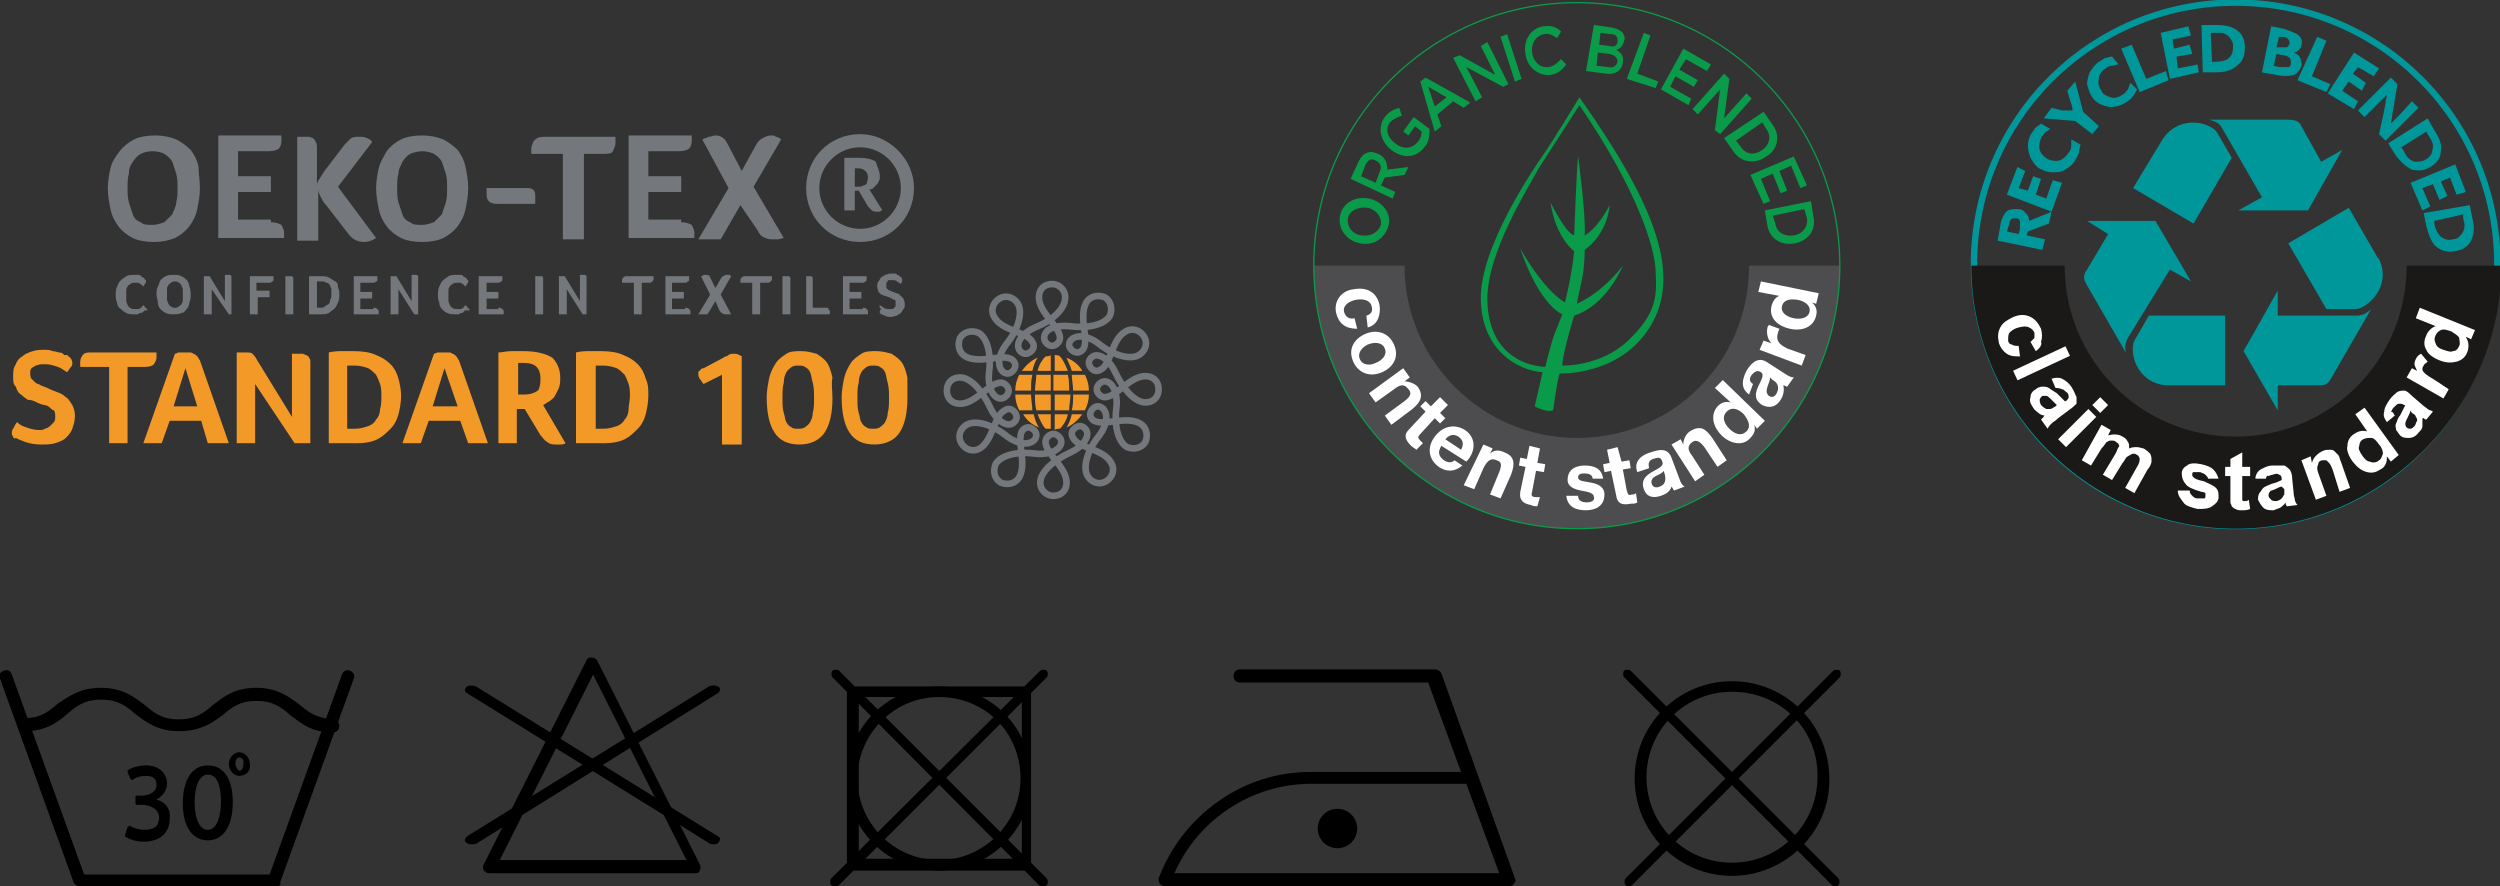 <?xml version="1.0" encoding="utf-8"?>
<!-- Generator: Adobe Illustrator 24.0.2, SVG Export Plug-In . SVG Version: 6.00 Build 0)  -->
<svg version="1.1" id="Capa_1" xmlns="http://www.w3.org/2000/svg" xmlns:xlink="http://www.w3.org/1999/xlink" x="0px" y="0px"
	 viewBox="0 0 190.1 67.4" style="enable-background:new 0 0 190.1 67.4;" xml:space="preserve">
<rect x="0" y="0" width="190.1" height="67.4" fill="#333333" stroke="none"/>
<style type="text/css">
	.st0{clip-path:url(#SVGID_2_);fill:#74777B;}
	.st1{clip-path:url(#SVGID_4_);fill:#74777B;}
	.st2{clip-path:url(#SVGID_6_);fill:#74777B;}
	.st3{clip-path:url(#SVGID_8_);fill:#74777B;}
	.st4{clip-path:url(#SVGID_10_);fill:#74777B;}
	.st5{clip-path:url(#SVGID_12_);fill:#74777B;}
	.st6{clip-path:url(#SVGID_14_);fill:#74777B;}
	.st7{clip-path:url(#SVGID_16_);fill:#74777B;}
	.st8{clip-path:url(#SVGID_18_);fill:#74777B;}
	.st9{clip-path:url(#SVGID_20_);fill:#74777B;}
	.st10{clip-path:url(#SVGID_22_);fill:#74777B;}
	.st11{clip-path:url(#SVGID_24_);fill:#74777B;}
	.st12{clip-path:url(#SVGID_26_);fill:#74777B;}
	.st13{clip-path:url(#SVGID_28_);fill:#74777B;}
	.st14{clip-path:url(#SVGID_30_);fill:#74777B;}
	.st15{clip-path:url(#SVGID_32_);fill:#74777B;}
	.st16{clip-path:url(#SVGID_34_);fill:#74777B;}
	.st17{clip-path:url(#SVGID_36_);fill:#74777B;}
	.st18{clip-path:url(#SVGID_38_);fill:#74777B;}
	.st19{clip-path:url(#SVGID_40_);fill:#74777B;}
	.st20{clip-path:url(#SVGID_42_);fill:#74777B;}
	.st21{clip-path:url(#SVGID_44_);fill:#74777B;}
	.st22{clip-path:url(#SVGID_46_);fill:#74777B;}
	.st23{clip-path:url(#SVGID_48_);fill:#74777B;}
	.st24{clip-path:url(#SVGID_50_);fill:#74777B;}
	.st25{clip-path:url(#SVGID_52_);fill:#74777B;}
	.st26{clip-path:url(#SVGID_54_);fill:#74777B;}
	.st27{clip-path:url(#SVGID_56_);fill:#74777B;}
	.st28{clip-path:url(#SVGID_58_);fill:#74777B;}
	.st29{clip-path:url(#SVGID_60_);fill:#74777B;}
	.st30{clip-path:url(#SVGID_62_);fill:none;stroke:#74777B;stroke-width:0.502;stroke-miterlimit:3.864;}
	.st31{clip-path:url(#SVGID_64_);fill:#F29928;}
	.st32{clip-path:url(#SVGID_66_);fill:#F29928;}
	.st33{clip-path:url(#SVGID_68_);fill:#F29928;}
	.st34{clip-path:url(#SVGID_70_);fill:#F29928;}
	.st35{clip-path:url(#SVGID_72_);fill:#F29928;}
	.st36{clip-path:url(#SVGID_74_);fill:#F29928;}
	.st37{clip-path:url(#SVGID_76_);fill:#F29928;}
	.st38{clip-path:url(#SVGID_78_);fill:#F29928;}
	.st39{clip-path:url(#SVGID_80_);fill:#F29928;}
	.st40{clip-path:url(#SVGID_82_);fill:#F29928;}
	.st41{clip-path:url(#SVGID_84_);fill:#F29928;}
	.st42{clip-path:url(#SVGID_86_);fill:#F29928;}
	.st43{clip-path:url(#SVGID_88_);fill:#F29928;}
	.st44{clip-path:url(#SVGID_90_);fill:#F29928;}
	.st45{clip-path:url(#SVGID_92_);fill:#F29928;}
	.st46{clip-path:url(#SVGID_94_);fill:#F29928;}
	.st47{clip-path:url(#SVGID_96_);fill:#F29928;}
	.st48{clip-path:url(#SVGID_98_);fill:#F29928;}
	.st49{clip-path:url(#SVGID_100_);fill:#F29928;}
	.st50{clip-path:url(#SVGID_102_);fill:#F29928;}
	.st51{clip-path:url(#SVGID_104_);fill:#F29928;}
	.st52{clip-path:url(#SVGID_106_);fill:#F29928;}
	.st53{clip-path:url(#SVGID_108_);fill:#F29928;}
	.st54{clip-path:url(#SVGID_110_);fill:#F29928;}
	.st55{clip-path:url(#SVGID_112_);fill:#F29928;}
	.st56{clip-path:url(#SVGID_114_);fill:#F29928;}
	.st57{clip-path:url(#SVGID_116_);fill:#F29928;}
	.st58{fill:#4D4D4F;}
	.st59{fill:#0A9B4A;}
	.st60{fill:#FFFFFF;}
	.st61{fill:none;stroke:#0A9B4A;stroke-width:9.868420e-02;stroke-miterlimit:10;}
	.st62{fill:none;stroke:#00979B;stroke-width:0.486;}
	.st63{fill-rule:evenodd;clip-rule:evenodd;fill:#1B1918;}
	.st64{fill-rule:evenodd;clip-rule:evenodd;fill:#00979B;}
	.st65{fill-rule:evenodd;clip-rule:evenodd;fill:#FFFFFF;}
</style>
<g>
	<g>
		<g>
			<defs>
				<rect id="SVGID_1_" y="10.2" width="88.4" height="30"/>
			</defs>
			<clipPath id="SVGID_2_">
				<use xlink:href="#SVGID_1_"  style="overflow:visible;"/>
			</clipPath>
			<path class="st0" d="M10.9,23.7C10.9,23.7,10.9,23.8,10.9,23.7c-0.1,0.1-0.2,0.1-0.2,0.1c-0.1,0-0.1,0-0.2,0.1
				c-0.1,0-0.2,0-0.3,0c-0.2,0-0.4,0-0.6-0.1c-0.2-0.1-0.3-0.2-0.4-0.3C9,23.4,8.9,23.2,8.9,23c-0.1-0.2-0.1-0.4-0.1-0.6
				c0-0.2,0-0.4,0.1-0.6c0.1-0.2,0.1-0.3,0.3-0.5c0.1-0.1,0.3-0.2,0.4-0.3c0.2-0.1,0.4-0.1,0.6-0.1c0.1,0,0.2,0,0.3,0
				c0.1,0,0.2,0,0.2,0.1c0.1,0,0.1,0.1,0.2,0.1c0,0,0.1,0.1,0.1,0.1c0,0,0,0.1,0.1,0.1c0,0,0,0.1,0,0.1c0,0.1,0,0.1-0.1,0.2
				c0,0.1-0.1,0.1-0.1,0.2c0,0-0.1-0.1-0.1-0.1c0,0-0.1-0.1-0.1-0.1c-0.1,0-0.1-0.1-0.2-0.1c-0.1,0-0.1,0-0.2,0
				c-0.1,0-0.3,0-0.4,0.1c-0.1,0.1-0.2,0.1-0.2,0.2c-0.1,0.1-0.1,0.2-0.1,0.3c0,0.1,0,0.2,0,0.4c0,0.1,0,0.3,0,0.4
				c0,0.1,0.1,0.2,0.1,0.3c0.1,0.1,0.1,0.2,0.2,0.2c0.1,0.1,0.2,0.1,0.4,0.1c0.1,0,0.2,0,0.2,0c0.1,0,0.1,0,0.2-0.1
				c0.1,0,0.1-0.1,0.1-0.1c0,0,0.1-0.1,0.1-0.1c0,0,0,0,0.1,0.1c0,0,0,0.1,0.1,0.1c0,0,0,0.1,0.1,0.1c0,0,0,0.1,0,0.1
				C11,23.6,11,23.6,10.9,23.7C11,23.7,11,23.7,10.9,23.7"/>
		</g>
		<g>
			<defs>
				<rect id="SVGID_3_" y="10.2" width="88.4" height="30"/>
			</defs>
			<clipPath id="SVGID_4_">
				<use xlink:href="#SVGID_3_"  style="overflow:visible;"/>
			</clipPath>
			<path class="st1" d="M14.5,22.4c0,0.2,0,0.4-0.1,0.6c0,0.2-0.1,0.4-0.2,0.5c-0.1,0.1-0.2,0.3-0.4,0.3c-0.2,0.1-0.4,0.1-0.6,0.1
				c-0.2,0-0.4,0-0.6-0.1c-0.2-0.1-0.3-0.2-0.4-0.3c-0.1-0.1-0.2-0.3-0.2-0.5c0-0.2-0.1-0.4-0.1-0.6c0-0.2,0-0.4,0.1-0.6
				c0.1-0.2,0.1-0.3,0.2-0.5c0.1-0.1,0.2-0.2,0.4-0.3c0.2-0.1,0.4-0.1,0.6-0.1c0.2,0,0.4,0,0.6,0.1c0.2,0.1,0.3,0.2,0.4,0.3
				c0.1,0.1,0.2,0.3,0.2,0.5C14.5,22,14.5,22.2,14.5,22.4 M13.9,22.4c0-0.1,0-0.3,0-0.4c0-0.1-0.1-0.2-0.1-0.3
				c-0.1-0.1-0.1-0.2-0.2-0.2c-0.1-0.1-0.2-0.1-0.3-0.1c-0.1,0-0.2,0-0.3,0.1c-0.1,0.1-0.2,0.1-0.2,0.2c-0.1,0.1-0.1,0.2-0.1,0.3
				c0,0.1,0,0.3,0,0.4c0,0.1,0,0.3,0,0.4c0,0.1,0.1,0.2,0.1,0.3c0.1,0.1,0.1,0.2,0.2,0.2c0.1,0.1,0.2,0.1,0.3,0.1
				c0.1,0,0.2,0,0.3-0.1c0.1-0.1,0.2-0.1,0.2-0.2c0.1-0.1,0.1-0.2,0.1-0.3C13.9,22.7,13.9,22.6,13.9,22.4"/>
		</g>
		<g>
			<defs>
				<rect id="SVGID_5_" y="10.2" width="88.4" height="30"/>
			</defs>
			<clipPath id="SVGID_6_">
				<use xlink:href="#SVGID_5_"  style="overflow:visible;"/>
			</clipPath>
			<path class="st2" d="M17.9,23.9h-0.5L16.1,22v1.9h-0.6V21c0,0,0.1,0,0.1,0c0,0,0.1,0,0.1,0c0.1,0,0.2,0,0.2,0
				c0.1,0,0.1,0.1,0.1,0.1l1.1,1.8v-2c0,0,0.1,0,0.1,0c0,0,0.1,0,0.1,0c0,0,0.1,0,0.1,0c0,0,0.1,0,0.1,0c0,0,0.1,0.1,0.1,0.1
				c0,0,0,0.1,0,0.2V23.9z"/>
		</g>
		<g>
			<defs>
				<rect id="SVGID_7_" y="10.2" width="88.4" height="30"/>
			</defs>
			<clipPath id="SVGID_8_">
				<use xlink:href="#SVGID_7_"  style="overflow:visible;"/>
			</clipPath>
			<path class="st3" d="M19.6,22.1h0.9v0.5h-0.9v1.3H19V21h1.8c0,0,0,0.1,0,0.1c0,0,0,0,0,0.1c0,0.1,0,0.2-0.1,0.2
				c-0.1,0.1-0.1,0.1-0.3,0.1h-0.9V22.1z"/>
		</g>
		<g>
			<defs>
				<rect id="SVGID_9_" y="10.2" width="88.4" height="30"/>
			</defs>
			<clipPath id="SVGID_10_">
				<use xlink:href="#SVGID_9_"  style="overflow:visible;"/>
			</clipPath>
			<path class="st4" d="M21.8,21c0,0,0.1,0,0.1,0c0,0,0.1,0,0.1,0c0,0,0.1,0,0.1,0c0,0,0.1,0,0.1,0c0,0,0.1,0.1,0.1,0.1
				c0,0,0,0.1,0,0.2v2.6h-0.6V21z"/>
		</g>
		<g>
			<defs>
				<rect id="SVGID_11_" y="10.2" width="88.4" height="30"/>
			</defs>
			<clipPath id="SVGID_12_">
				<use xlink:href="#SVGID_11_"  style="overflow:visible;"/>
			</clipPath>
			<path class="st5" d="M25.8,22.4c0,0.2,0,0.4-0.1,0.6c-0.1,0.2-0.1,0.3-0.3,0.5c-0.1,0.1-0.3,0.2-0.4,0.3
				c-0.2,0.1-0.4,0.1-0.6,0.1h-0.9V21c0.2,0,0.3,0,0.5,0c0.1,0,0.2,0,0.3,0c0.3,0,0.5,0,0.7,0.1c0.2,0.1,0.3,0.2,0.5,0.3
				s0.2,0.3,0.2,0.5C25.8,22,25.8,22.2,25.8,22.4 M25.2,22.4c0-0.1,0-0.3,0-0.4s-0.1-0.2-0.1-0.3c-0.1-0.1-0.1-0.2-0.3-0.2
				c-0.1-0.1-0.2-0.1-0.4-0.1c-0.1,0-0.2,0-0.3,0v2h0.2c0.2,0,0.3,0,0.4-0.1c0.1-0.1,0.2-0.1,0.3-0.2c0.1-0.1,0.1-0.2,0.1-0.3
				C25.2,22.7,25.2,22.5,25.2,22.4"/>
		</g>
		<g>
			<defs>
				<rect id="SVGID_13_" y="10.2" width="88.4" height="30"/>
			</defs>
			<clipPath id="SVGID_14_">
				<use xlink:href="#SVGID_13_"  style="overflow:visible;"/>
			</clipPath>
			<path class="st6" d="M28.4,23.4c0.1,0,0.2,0,0.3,0.1c0.1,0.1,0.1,0.1,0.1,0.2c0,0,0,0.1,0,0.1c0,0,0,0,0,0.1h-1.9V21h1.8
				c0,0,0,0.1,0,0.1c0,0,0,0,0,0.1c0,0.1,0,0.2-0.1,0.2c-0.1,0.1-0.1,0.1-0.3,0.1h-0.9v0.7h0.9v0.5h-0.9v0.8H28.4z"/>
		</g>
		<g>
			<defs>
				<rect id="SVGID_15_" y="10.2" width="88.4" height="30"/>
			</defs>
			<clipPath id="SVGID_16_">
				<use xlink:href="#SVGID_15_"  style="overflow:visible;"/>
			</clipPath>
			<path class="st7" d="M32,23.9h-0.5L30.3,22v1.9h-0.6V21c0,0,0.1,0,0.1,0c0,0,0.1,0,0.1,0c0.1,0,0.2,0,0.2,0
				c0.1,0,0.1,0.1,0.1,0.1l1.1,1.8v-2c0,0,0.1,0,0.1,0c0,0,0.1,0,0.1,0c0,0,0.1,0,0.1,0c0,0,0.1,0,0.1,0c0,0,0.1,0.1,0.1,0.1
				c0,0,0,0.1,0,0.2V23.9z"/>
		</g>
		<g>
			<defs>
				<rect id="SVGID_17_" y="10.2" width="88.4" height="30"/>
			</defs>
			<clipPath id="SVGID_18_">
				<use xlink:href="#SVGID_17_"  style="overflow:visible;"/>
			</clipPath>
			<path class="st8" d="M35.3,23.7C35.2,23.7,35.2,23.8,35.3,23.7c-0.1,0.1-0.2,0.1-0.2,0.1c-0.1,0-0.1,0-0.2,0.1
				c-0.1,0-0.2,0-0.3,0c-0.2,0-0.4,0-0.6-0.1c-0.2-0.1-0.3-0.2-0.4-0.3c-0.1-0.1-0.2-0.3-0.2-0.5c-0.1-0.2-0.1-0.4-0.1-0.6
				c0-0.2,0-0.4,0.1-0.6c0.1-0.2,0.1-0.3,0.3-0.5c0.1-0.1,0.3-0.2,0.4-0.3c0.2-0.1,0.4-0.1,0.6-0.1c0.1,0,0.2,0,0.3,0
				c0.1,0,0.2,0,0.2,0.1c0.1,0,0.1,0.1,0.2,0.1c0,0,0.1,0.1,0.1,0.1c0,0,0,0.1,0.1,0.1c0,0,0,0.1,0,0.1c0,0.1,0,0.1-0.1,0.2
				c0,0.1-0.1,0.1-0.1,0.2c0,0-0.1-0.1-0.1-0.1c0,0-0.1-0.1-0.1-0.1c-0.1,0-0.1-0.1-0.2-0.1c-0.1,0-0.1,0-0.2,0
				c-0.1,0-0.3,0-0.4,0.1c-0.1,0.1-0.2,0.1-0.2,0.2c-0.1,0.1-0.1,0.2-0.1,0.3c0,0.1,0,0.2,0,0.4c0,0.1,0,0.3,0,0.4
				c0,0.1,0.1,0.2,0.1,0.3c0.1,0.1,0.1,0.2,0.2,0.2c0.1,0.1,0.2,0.1,0.4,0.1c0.1,0,0.2,0,0.2,0c0.1,0,0.1,0,0.2-0.1
				c0.1,0,0.1-0.1,0.1-0.1c0,0,0.1-0.1,0.1-0.1c0,0,0,0,0.1,0.1c0,0,0,0.1,0.1,0.1c0,0,0,0.1,0.1,0.1c0,0,0,0.1,0,0.1
				C35.3,23.6,35.3,23.6,35.3,23.7C35.3,23.7,35.3,23.7,35.3,23.7"/>
		</g>
		<g>
			<defs>
				<rect id="SVGID_19_" y="10.2" width="88.4" height="30"/>
			</defs>
			<clipPath id="SVGID_20_">
				<use xlink:href="#SVGID_19_"  style="overflow:visible;"/>
			</clipPath>
			<path class="st9" d="M37.9,23.4c0.1,0,0.2,0,0.3,0.1c0.1,0.1,0.1,0.1,0.1,0.2c0,0,0,0.1,0,0.1c0,0,0,0,0,0.1h-1.9V21h1.8
				c0,0,0,0.1,0,0.1c0,0,0,0,0,0.1c0,0.1,0,0.2-0.1,0.2c-0.1,0.1-0.1,0.1-0.3,0.1H37v0.7h0.9v0.5H37v0.8H37.9z"/>
		</g>
		<g>
			<defs>
				<rect id="SVGID_21_" y="10.2" width="88.4" height="30"/>
			</defs>
			<clipPath id="SVGID_22_">
				<use xlink:href="#SVGID_21_"  style="overflow:visible;"/>
			</clipPath>
			<path class="st10" d="M40.8,21c0,0,0.1,0,0.1,0c0,0,0.1,0,0.1,0c0,0,0.1,0,0.1,0c0,0,0.1,0,0.1,0c0,0,0.1,0.1,0.1,0.1
				c0,0,0,0.1,0,0.2v2.6h-0.6V21z"/>
		</g>
		<g>
			<defs>
				<rect id="SVGID_23_" y="10.2" width="88.4" height="30"/>
			</defs>
			<clipPath id="SVGID_24_">
				<use xlink:href="#SVGID_23_"  style="overflow:visible;"/>
			</clipPath>
			<path class="st11" d="M44.8,23.9h-0.5L43.1,22v1.9h-0.6V21c0,0,0.1,0,0.1,0c0,0,0.1,0,0.1,0c0.1,0,0.2,0,0.2,0
				c0.1,0,0.1,0.1,0.1,0.1l1.1,1.8v-2c0,0,0.1,0,0.1,0c0,0,0.1,0,0.1,0c0,0,0.1,0,0.1,0c0,0,0.1,0,0.1,0c0,0,0.1,0.1,0.1,0.1
				c0,0,0,0.1,0,0.2V23.9z"/>
		</g>
		<g>
			<defs>
				<rect id="SVGID_25_" y="10.2" width="88.4" height="30"/>
			</defs>
			<clipPath id="SVGID_26_">
				<use xlink:href="#SVGID_25_"  style="overflow:visible;"/>
			</clipPath>
			<path class="st12" d="M48.2,21.5h-0.9v0c0,0,0-0.1,0-0.1c0,0,0-0.1,0-0.1c0-0.1,0-0.1,0.1-0.2c0.1-0.1,0.2-0.1,0.3-0.1h2
				c0,0.1,0,0.1,0,0.2c0,0.1,0,0.1-0.1,0.2c-0.1,0.1-0.1,0.1-0.3,0.1h-0.5v2.4h-0.6V21.5z"/>
		</g>
		<g>
			<defs>
				<rect id="SVGID_27_" y="10.2" width="88.4" height="30"/>
			</defs>
			<clipPath id="SVGID_28_">
				<use xlink:href="#SVGID_27_"  style="overflow:visible;"/>
			</clipPath>
			<path class="st13" d="M52.1,23.4c0.1,0,0.2,0,0.3,0.1c0.1,0.1,0.1,0.1,0.1,0.2c0,0,0,0.1,0,0.1c0,0,0,0,0,0.1h-1.9V21h1.8
				c0,0,0,0.1,0,0.1c0,0,0,0,0,0.1c0,0.1,0,0.2-0.1,0.2c-0.1,0.1-0.1,0.1-0.3,0.1h-0.9v0.7h0.9v0.5h-0.9v0.8H52.1z"/>
		</g>
		<g>
			<defs>
				<rect id="SVGID_29_" y="10.2" width="88.4" height="30"/>
			</defs>
			<clipPath id="SVGID_30_">
				<use xlink:href="#SVGID_29_"  style="overflow:visible;"/>
			</clipPath>
			<path class="st14" d="M54.4,22.9l-0.6,1h-0.7l0.9-1.5L53.3,21c0.1,0,0.1,0,0.2-0.1c0.1,0,0.1,0,0.2,0c0.2,0,0.3,0.1,0.3,0.2
				l0.4,0.8l0.4-0.7c0.1-0.1,0.1-0.2,0.2-0.2c0.1,0,0.1-0.1,0.2-0.1c0.1,0,0.1,0,0.2,0s0.1,0,0.2,0.1l-0.8,1.4l0.8,1.5
				c-0.1,0-0.1,0-0.2,0c-0.1,0-0.1,0-0.2,0c-0.1,0-0.2,0-0.3-0.1c-0.1,0-0.1-0.1-0.2-0.2L54.4,22.9z"/>
		</g>
		<g>
			<defs>
				<rect id="SVGID_31_" y="10.2" width="88.4" height="30"/>
			</defs>
			<clipPath id="SVGID_32_">
				<use xlink:href="#SVGID_31_"  style="overflow:visible;"/>
			</clipPath>
			<path class="st15" d="M57.2,21.5h-0.9v0c0,0,0-0.1,0-0.1c0,0,0-0.1,0-0.1c0-0.1,0-0.1,0.1-0.2c0.1-0.1,0.2-0.1,0.3-0.1h2
				c0,0.1,0,0.1,0,0.2c0,0.1,0,0.1-0.1,0.2c-0.1,0.1-0.1,0.1-0.3,0.1h-0.5v2.4h-0.6V21.5z"/>
		</g>
		<g>
			<defs>
				<rect id="SVGID_33_" y="10.2" width="88.4" height="30"/>
			</defs>
			<clipPath id="SVGID_34_">
				<use xlink:href="#SVGID_33_"  style="overflow:visible;"/>
			</clipPath>
			<path class="st16" d="M59.6,21c0,0,0.1,0,0.1,0c0,0,0.1,0,0.1,0c0,0,0.1,0,0.1,0c0,0,0.1,0,0.1,0c0,0,0.1,0.1,0.1,0.1
				c0,0,0,0.1,0,0.2v2.6h-0.6V21z"/>
		</g>
		<g>
			<defs>
				<rect id="SVGID_35_" y="10.2" width="88.4" height="30"/>
			</defs>
			<clipPath id="SVGID_36_">
				<use xlink:href="#SVGID_35_"  style="overflow:visible;"/>
			</clipPath>
			<path class="st17" d="M61.9,23.4h0.8c0.1,0,0.1,0,0.2,0c0,0,0.1,0,0.1,0.1c0,0,0,0.1,0.1,0.1c0,0,0,0.1,0,0.1c0,0,0,0.1,0,0.1
				c0,0,0,0.1,0,0.1h-1.8V21c0,0,0.1,0,0.1,0c0,0,0.1,0,0.1,0c0,0,0.1,0,0.1,0c0,0,0.1,0,0.1,0c0,0,0.1,0.1,0.1,0.1c0,0,0,0.1,0,0.2
				V23.4z"/>
		</g>
		<g>
			<defs>
				<rect id="SVGID_37_" y="10.2" width="88.4" height="30"/>
			</defs>
			<clipPath id="SVGID_38_">
				<use xlink:href="#SVGID_37_"  style="overflow:visible;"/>
			</clipPath>
			<path class="st18" d="M65.6,23.4c0.1,0,0.2,0,0.3,0.1c0.1,0.1,0.1,0.1,0.1,0.2c0,0,0,0.1,0,0.1c0,0,0,0,0,0.1h-1.9V21h1.8
				c0,0,0,0.1,0,0.1c0,0,0,0,0,0.1c0,0.1,0,0.2-0.1,0.2c-0.1,0.1-0.1,0.1-0.3,0.1h-0.9v0.7h0.9v0.5h-0.9v0.8H65.6z"/>
		</g>
		<g>
			<defs>
				<rect id="SVGID_39_" y="10.2" width="88.4" height="30"/>
			</defs>
			<clipPath id="SVGID_40_">
				<use xlink:href="#SVGID_39_"  style="overflow:visible;"/>
			</clipPath>
			<path class="st19" d="M66.9,23.2c0.1,0.1,0.2,0.1,0.3,0.2c0.1,0.1,0.3,0.1,0.4,0.1c0.1,0,0.1,0,0.2,0c0.1,0,0.1,0,0.2-0.1
				c0,0,0.1-0.1,0.1-0.1c0,0,0-0.1,0-0.2c0-0.1,0-0.1,0-0.2c0-0.1-0.1-0.1-0.1-0.1c-0.1,0-0.1-0.1-0.2-0.1c-0.1,0-0.1-0.1-0.2-0.1
				c-0.1,0-0.2-0.1-0.3-0.1c-0.1,0-0.2-0.1-0.3-0.1c-0.1-0.1-0.1-0.1-0.2-0.2c0-0.1-0.1-0.2-0.1-0.4c0-0.1,0-0.3,0.1-0.4
				c0.1-0.1,0.1-0.2,0.2-0.3c0.1-0.1,0.2-0.1,0.3-0.2c0.1,0,0.3-0.1,0.4-0.1c0.1,0,0.2,0,0.3,0c0.1,0,0.2,0,0.2,0.1
				c0.1,0,0.1,0,0.2,0.1c0,0,0.1,0,0.1,0.1c0.1,0,0.1,0.1,0.1,0.2c0,0,0,0.1,0,0.1c0,0.1-0.1,0.1-0.1,0.2c-0.1-0.1-0.2-0.1-0.3-0.2
				c-0.1-0.1-0.2-0.1-0.4-0.1c-0.1,0-0.1,0-0.2,0c-0.1,0-0.1,0-0.1,0.1c0,0-0.1,0.1-0.1,0.1c0,0,0,0.1,0,0.2c0,0.1,0,0.1,0,0.2
				c0,0,0.1,0.1,0.1,0.1c0,0,0.1,0.1,0.2,0.1c0.1,0,0.1,0.1,0.2,0.1c0.1,0,0.2,0.1,0.3,0.1c0.1,0,0.2,0.1,0.3,0.2
				c0.1,0.1,0.1,0.1,0.2,0.2c0,0.1,0.1,0.2,0.1,0.4c0,0.2,0,0.3-0.1,0.4c-0.1,0.1-0.1,0.2-0.2,0.3c-0.1,0.1-0.2,0.1-0.3,0.2
				c-0.1,0-0.3,0.1-0.4,0.1c-0.2,0-0.4,0-0.5-0.1c-0.1,0-0.2-0.1-0.3-0.1c0,0-0.1-0.1-0.1-0.1c0,0,0-0.1,0-0.1c0,0,0-0.1,0.1-0.2
				C66.8,23.3,66.9,23.3,66.9,23.2"/>
		</g>
		<g>
			<defs>
				<rect id="SVGID_41_" y="10.2" width="88.4" height="30"/>
			</defs>
			<clipPath id="SVGID_42_">
				<use xlink:href="#SVGID_41_"  style="overflow:visible;"/>
			</clipPath>
			<path class="st20" d="M15.2,14.3c0,0.6-0.1,1.1-0.2,1.6c-0.1,0.5-0.3,0.9-0.6,1.3c-0.3,0.4-0.7,0.7-1.1,0.9
				c-0.5,0.2-1,0.3-1.6,0.3c-0.6,0-1.2-0.1-1.6-0.3c-0.4-0.2-0.8-0.5-1.1-0.9c-0.3-0.4-0.5-0.8-0.6-1.3c-0.1-0.5-0.2-1-0.2-1.6
				c0-0.5,0.1-1.1,0.2-1.5c0.1-0.5,0.4-0.9,0.7-1.3c0.3-0.4,0.7-0.7,1.1-0.9c0.4-0.2,1-0.3,1.6-0.3c0.6,0,1.1,0.1,1.6,0.3
				c0.4,0.2,0.8,0.5,1.1,0.8c0.3,0.4,0.5,0.8,0.6,1.3C15.1,13.2,15.2,13.7,15.2,14.3 M13.5,14.3c0-0.4,0-0.7-0.1-1.1
				c-0.1-0.3-0.2-0.6-0.3-0.9c-0.1-0.2-0.3-0.4-0.6-0.6c-0.2-0.1-0.5-0.2-0.9-0.2c-0.4,0-0.7,0.1-0.9,0.2c-0.2,0.1-0.4,0.3-0.6,0.6
				c-0.2,0.3-0.3,0.5-0.3,0.9c-0.1,0.3-0.1,0.7-0.1,1.1c0,0.4,0,0.7,0.1,1.1c0.1,0.3,0.2,0.6,0.3,0.9c0.1,0.3,0.3,0.5,0.6,0.6
				c0.2,0.2,0.5,0.2,0.9,0.2c0.3,0,0.6-0.1,0.9-0.2c0.2-0.2,0.4-0.4,0.6-0.6c0.1-0.3,0.3-0.6,0.3-0.9C13.5,15,13.5,14.7,13.5,14.3"
				/>
		</g>
		<g>
			<defs>
				<rect id="SVGID_43_" y="10.2" width="88.4" height="30"/>
			</defs>
			<clipPath id="SVGID_44_">
				<use xlink:href="#SVGID_43_"  style="overflow:visible;"/>
			</clipPath>
			<path class="st21" d="M20.6,16.9c0.4,0,0.6,0.1,0.8,0.2c0.1,0.2,0.2,0.4,0.2,0.6c0,0.1,0,0.2,0,0.2c0,0.1,0,0.1,0,0.2h-5v-7.8
				h4.8c0,0.1,0,0.2,0,0.2c0,0.1,0,0.1,0,0.2c0,0.3-0.1,0.5-0.2,0.6c-0.1,0.1-0.4,0.2-0.8,0.2h-2.3v1.9h2.5v1.2h-2.5v2.1H20.6z"/>
		</g>
		<g>
			<defs>
				<rect id="SVGID_45_" y="10.2" width="88.4" height="30"/>
			</defs>
			<clipPath id="SVGID_46_">
				<use xlink:href="#SVGID_45_"  style="overflow:visible;"/>
			</clipPath>
			<path class="st22" d="M22.6,10.4c0.1,0,0.2,0,0.3,0c0.1,0,0.2,0,0.2,0c0.1,0,0.2,0,0.4,0c0.1,0,0.2,0.1,0.3,0.1
				c0.1,0.1,0.2,0.2,0.2,0.3c0.1,0.1,0.1,0.3,0.1,0.5v2.8c0-0.2,0.1-0.4,0.2-0.5c0.1-0.2,0.2-0.3,0.3-0.5l1.6-2.1
				c0.2-0.2,0.4-0.4,0.5-0.5c0.2-0.1,0.4-0.1,0.6-0.1c0.2,0,0.4,0,0.6,0.1c0.2,0.1,0.3,0.1,0.4,0.3l-2.6,3.4l2.9,3.9
				c-0.3,0.2-0.6,0.3-0.9,0.3c-0.5,0-0.9-0.2-1.2-0.6l-1.7-2.2c-0.2-0.2-0.3-0.4-0.4-0.6c-0.1-0.2-0.2-0.4-0.2-0.6v3.9h-1.6V10.4z"
				/>
		</g>
		<g>
			<defs>
				<rect id="SVGID_47_" y="10.2" width="88.4" height="30"/>
			</defs>
			<clipPath id="SVGID_48_">
				<use xlink:href="#SVGID_47_"  style="overflow:visible;"/>
			</clipPath>
			<path class="st23" d="M35.6,14.3c0,0.6-0.1,1.1-0.2,1.6c-0.1,0.5-0.3,0.9-0.6,1.3c-0.3,0.4-0.7,0.7-1.1,0.9
				c-0.4,0.2-1,0.3-1.6,0.3c-0.6,0-1.2-0.1-1.6-0.3c-0.4-0.2-0.8-0.5-1.1-0.9c-0.3-0.4-0.5-0.8-0.6-1.3c-0.1-0.5-0.2-1-0.2-1.6
				c0-0.5,0.1-1.1,0.2-1.5c0.1-0.5,0.4-0.9,0.6-1.3c0.3-0.4,0.7-0.7,1.1-0.9c0.4-0.2,1-0.3,1.6-0.3c0.6,0,1.1,0.1,1.6,0.3
				c0.4,0.2,0.8,0.5,1.1,0.8c0.3,0.4,0.5,0.8,0.6,1.3C35.5,13.2,35.6,13.7,35.6,14.3 M34,14.3c0-0.4,0-0.7-0.1-1.1
				c-0.1-0.3-0.2-0.6-0.3-0.9c-0.1-0.2-0.3-0.4-0.6-0.6c-0.2-0.1-0.5-0.2-0.9-0.2c-0.3,0-0.7,0.1-0.9,0.2c-0.2,0.1-0.4,0.3-0.6,0.6
				c-0.1,0.3-0.3,0.5-0.3,0.9c-0.1,0.3-0.1,0.7-0.1,1.1c0,0.4,0,0.7,0.1,1.1c0.1,0.3,0.2,0.6,0.3,0.9c0.1,0.3,0.3,0.5,0.6,0.6
				c0.2,0.2,0.5,0.2,0.9,0.2c0.3,0,0.6-0.1,0.9-0.2c0.2-0.2,0.4-0.4,0.6-0.6c0.1-0.3,0.2-0.6,0.3-0.9C34,15,34,14.7,34,14.3"/>
		</g>
		<g>
			<defs>
				<rect id="SVGID_49_" y="10.2" width="88.4" height="30"/>
			</defs>
			<clipPath id="SVGID_50_">
				<use xlink:href="#SVGID_49_"  style="overflow:visible;"/>
			</clipPath>
			<path class="st24" d="M37.8,15.5c-0.5,0-0.8-0.2-0.8-0.7c0-0.2,0-0.3,0-0.5h2.9c0.3,0,0.5,0,0.6,0.1c0.2,0.1,0.2,0.3,0.2,0.6v0.2
				c0,0.1,0,0.2,0,0.3H37.8z"/>
		</g>
		<g>
			<defs>
				<rect id="SVGID_51_" y="10.2" width="88.4" height="30"/>
			</defs>
			<clipPath id="SVGID_52_">
				<use xlink:href="#SVGID_51_"  style="overflow:visible;"/>
			</clipPath>
			<path class="st25" d="M42.8,11.7h-2.4v0c0-0.1,0-0.2,0-0.2c0-0.1,0-0.1,0-0.2c0-0.2,0.1-0.4,0.2-0.6c0.2-0.2,0.4-0.3,0.8-0.3h5.4
				c0,0.2,0,0.3,0,0.5c0,0.2-0.1,0.4-0.2,0.6c-0.1,0.2-0.4,0.2-0.7,0.2h-1.5v6.5h-1.6V11.7z"/>
		</g>
		<g>
			<defs>
				<rect id="SVGID_53_" y="10.2" width="88.4" height="30"/>
			</defs>
			<clipPath id="SVGID_54_">
				<use xlink:href="#SVGID_53_"  style="overflow:visible;"/>
			</clipPath>
			<path class="st26" d="M51.8,16.9c0.4,0,0.6,0.1,0.8,0.2c0.1,0.2,0.2,0.4,0.2,0.6c0,0.1,0,0.2,0,0.2c0,0.1,0,0.1,0,0.2h-5v-7.8
				h4.8c0,0.1,0,0.2,0,0.2c0,0.1,0,0.1,0,0.2c0,0.3-0.1,0.5-0.2,0.6c-0.1,0.1-0.4,0.2-0.8,0.2h-2.3v1.9h2.5v1.2h-2.5v2.1H51.8z"/>
		</g>
	</g>
	<g>
		<g>
			<defs>
				<rect id="SVGID_55_" x="0.9" y="10.2" width="87.5" height="28"/>
			</defs>
			<clipPath id="SVGID_56_">
				<use xlink:href="#SVGID_55_"  style="overflow:visible;"/>
			</clipPath>
			<path class="st27" d="M56.3,15.6l-1.5,2.6h-1.7l2.3-3.9l-2-3.7c0.2-0.1,0.3-0.1,0.5-0.2c0.2,0,0.3-0.1,0.5-0.1
				c0.4,0,0.7,0.2,0.9,0.6l1.1,2.1l1.1-2c0.1-0.2,0.3-0.4,0.5-0.5c0.2-0.1,0.4-0.2,0.6-0.2c0.2,0,0.3,0,0.4,0.1
				c0.1,0,0.3,0.1,0.4,0.2l-2.1,3.6l2.3,3.9c-0.1,0-0.3,0.1-0.5,0.1c-0.2,0-0.3,0-0.4,0c-0.3,0-0.5-0.1-0.7-0.2
				c-0.2-0.1-0.3-0.3-0.4-0.5L56.3,15.6z"/>
		</g>
		<g>
			<defs>
				<rect id="SVGID_57_" x="0.9" y="10.2" width="87.5" height="28"/>
			</defs>
			<clipPath id="SVGID_58_">
				<use xlink:href="#SVGID_57_"  style="overflow:visible;"/>
			</clipPath>
			<path class="st28" d="M65.4,11.2c1.7,0,3.1,1.4,3.1,3.1c0,1.7-1.4,3.1-3.1,3.1c-1.7,0-3.1-1.4-3.1-3.1
				C62.3,12.6,63.7,11.2,65.4,11.2 M65.4,10.2c-2.3,0-4.1,1.8-4.1,4.1c0,2.3,1.8,4.1,4.1,4.1c2.3,0,4.1-1.8,4.1-4.1
				C69.5,12.1,67.6,10.2,65.4,10.2"/>
		</g>
	</g>
	<g>
		<g>
			<defs>
				<rect id="SVGID_59_" y="10.2" width="88.4" height="30"/>
			</defs>
			<clipPath id="SVGID_60_">
				<use xlink:href="#SVGID_59_"  style="overflow:visible;"/>
			</clipPath>
			<path class="st29" d="M66.9,13.4c0,0.2,0,0.3-0.1,0.4c0,0.1-0.1,0.2-0.2,0.3c-0.1,0.1-0.2,0.2-0.2,0.2c-0.1,0.1-0.2,0.1-0.3,0.1
				l1,1.6c-0.1,0-0.2,0.1-0.2,0.1c-0.1,0-0.2,0-0.2,0c-0.1,0-0.3,0-0.4-0.1c-0.1-0.1-0.2-0.2-0.3-0.3l-0.7-1.2H65v1.5h-0.8v-4
				c0.2,0,0.4,0,0.6,0c0.2,0,0.4,0,0.5,0c0.6,0,1,0.1,1.3,0.3C66.7,12.7,66.9,13,66.9,13.4 M66,13.5c0-0.3-0.1-0.4-0.2-0.5
				c-0.1-0.1-0.3-0.2-0.5-0.2c-0.1,0-0.1,0-0.2,0c-0.1,0-0.1,0-0.1,0v1.4h0.3c0.2,0,0.4-0.1,0.6-0.2C65.9,13.9,66,13.7,66,13.5"/>
		</g>
	</g>
	<g>
		<g>
			<defs>
				<rect id="SVGID_61_" x="0.9" y="10.2" width="87.5" height="28"/>
			</defs>
			<clipPath id="SVGID_62_">
				<use xlink:href="#SVGID_61_"  style="overflow:visible;"/>
			</clipPath>
			<path class="st30" d="M78.7,24.9c-0.9,0.4-1.5,1.1-1.2,1.7c0.2,0.3,0.5,0.4,0.8,0.2c0.3-0.2,0.4-0.5,0.2-0.8
				c-0.4-0.8-2.3-0.8-2.9-1.9c-0.3-0.5-0.1-1.1,0.4-1.4c0.5-0.3,1.1-0.1,1.4,0.4c0.4,0.7,0,2-0.9,3.1c-0.6,0.8-0.7,1.7-0.2,2.1
				c0.3,0.2,0.6,0.1,0.8-0.2c0.2-0.3,0.1-0.6-0.2-0.8c-0.8-0.4-2.4,0.4-3.5-0.2c-0.5-0.3-0.6-0.9-0.4-1.4c0.3-0.5,0.9-0.6,1.4-0.4
				c0.7,0.4,1,1.7,0.8,3.1c-0.1,1,0.3,1.9,0.9,1.9c0.3,0,0.6-0.3,0.6-0.6c0-0.3-0.3-0.6-0.6-0.6c-0.9,0-1.9,1.6-3.1,1.6
				c-0.6,0-1-0.4-1-1c0-0.6,0.4-1,1-1c0.8,0,1.7,1,2.3,2.3c0.4,0.9,1.2,1.5,1.7,1.2c0.3-0.2,0.4-0.5,0.2-0.8
				c-0.2-0.3-0.5-0.4-0.8-0.2c-0.8,0.4-0.9,2.3-1.9,2.9c-0.5,0.3-1.1,0.1-1.4-0.4c-0.3-0.5-0.1-1.1,0.4-1.4c0.7-0.4,2,0,3.1,0.9
				c0.8,0.6,1.7,0.7,2.1,0.2c0.2-0.3,0.1-0.6-0.2-0.8c-0.3-0.2-0.6-0.1-0.8,0.2c-0.4,0.8,0.4,2.4-0.2,3.5c-0.3,0.5-0.9,0.6-1.4,0.4
				c-0.5-0.3-0.6-0.9-0.4-1.4c0.4-0.7,1.7-1,3.1-0.8c1,0.1,1.9-0.3,1.9-0.9c0-0.3-0.3-0.6-0.6-0.6c-0.3,0-0.6,0.3-0.6,0.6
				c0,0.9,1.6,1.9,1.6,3.1c0,0.6-0.4,1-1,1c-0.6,0-1-0.5-1-1c0-0.8,1-1.7,2.3-2.3c0.9-0.4,1.5-1.2,1.2-1.7c-0.2-0.3-0.5-0.4-0.8-0.2
				c-0.3,0.2-0.4,0.5-0.2,0.8c0.4,0.8,2.3,0.8,2.9,1.9c0.3,0.5,0.1,1.1-0.4,1.4c-0.5,0.3-1.1,0.1-1.4-0.4c-0.4-0.7,0-2,0.9-3.1
				c0.6-0.8,0.7-1.7,0.2-2.1c-0.3-0.2-0.6-0.1-0.8,0.2c-0.2,0.3-0.1,0.6,0.2,0.8c0.8,0.4,2.4-0.4,3.5,0.2c0.5,0.3,0.6,0.9,0.4,1.4
				c-0.3,0.5-0.9,0.6-1.4,0.4c-0.7-0.4-1-1.7-0.8-3.1c0.1-1-0.3-1.9-0.9-1.9c-0.3,0-0.6,0.3-0.6,0.6c0,0.3,0.3,0.6,0.6,0.6
				c0.9,0,1.9-1.6,3.1-1.6c0.6,0,1,0.4,1,1c0,0.6-0.4,1-1,1c-0.8,0-1.7-1-2.3-2.3c-0.4-0.9-1.2-1.5-1.7-1.2
				c-0.3,0.2-0.4,0.5-0.2,0.8c0.2,0.3,0.5,0.4,0.8,0.2c0.8-0.4,0.8-2.3,1.9-2.9c0.5-0.3,1.1-0.1,1.4,0.4c0.3,0.5,0.1,1.1-0.4,1.4
				c-0.7,0.4-2,0-3.1-0.9c-0.8-0.6-1.7-0.7-2.1-0.2c-0.2,0.3-0.1,0.6,0.2,0.8c0.3,0.2,0.6,0.1,0.8-0.2c0.4-0.8-0.4-2.4,0.2-3.5
				c0.3-0.5,0.9-0.6,1.4-0.4c0.5,0.3,0.6,0.9,0.4,1.4c-0.4,0.7-1.7,1-3.1,0.8c-1-0.1-1.9,0.2-1.9,0.9c0,0.3,0.3,0.6,0.6,0.6
				c0.3,0,0.6-0.3,0.6-0.6c0-0.9-1.6-1.9-1.6-3.1c0-0.6,0.4-1,1-1c0.6,0,1,0.5,1,1C81,23.5,80,24.4,78.7,24.9z"/>
		</g>
	</g>
	<g>
		<g>
			<defs>
				<rect id="SVGID_63_" y="10.2" width="88.4" height="30"/>
			</defs>
			<clipPath id="SVGID_64_">
				<use xlink:href="#SVGID_63_"  style="overflow:visible;"/>
			</clipPath>
			<path class="st31" d="M77.2,29.7c0-0.4,0.1-0.8,0.3-1.2h1c-0.1,0.4-0.1,0.8-0.1,1.2H77.2z"/>
		</g>
		<g>
			<defs>
				<rect id="SVGID_65_" y="10.2" width="88.4" height="30"/>
			</defs>
			<clipPath id="SVGID_66_">
				<use xlink:href="#SVGID_65_"  style="overflow:visible;"/>
			</clipPath>
			<path class="st32" d="M78.6,31.5c0.1,0.4,0.2,0.7,0.4,1c-0.5-0.2-0.9-0.5-1.2-1H78.6z"/>
		</g>
		<g>
			<defs>
				<rect id="SVGID_67_" y="10.2" width="88.4" height="30"/>
			</defs>
			<clipPath id="SVGID_68_">
				<use xlink:href="#SVGID_67_"  style="overflow:visible;"/>
			</clipPath>
			<path class="st33" d="M78.4,30c0,0.4,0.1,0.8,0.1,1.2h-1c-0.2-0.4-0.3-0.8-0.3-1.2H78.4z"/>
		</g>
		<g>
			<defs>
				<rect id="SVGID_69_" y="10.2" width="88.4" height="30"/>
			</defs>
			<clipPath id="SVGID_70_">
				<use xlink:href="#SVGID_69_"  style="overflow:visible;"/>
			</clipPath>
			<path class="st34" d="M77.7,28.2c0.3-0.4,0.7-0.8,1.2-1c-0.2,0.3-0.3,0.6-0.4,1H77.7z"/>
		</g>
		<g>
			<defs>
				<rect id="SVGID_71_" y="10.2" width="88.4" height="30"/>
			</defs>
			<clipPath id="SVGID_72_">
				<use xlink:href="#SVGID_71_"  style="overflow:visible;"/>
			</clipPath>
			<path class="st35" d="M81.1,27.2c0.5,0.2,0.9,0.5,1.2,1h-0.8C81.4,27.8,81.2,27.5,81.1,27.2"/>
		</g>
		<g>
			<defs>
				<rect id="SVGID_73_" y="10.2" width="88.4" height="30"/>
			</defs>
			<clipPath id="SVGID_74_">
				<use xlink:href="#SVGID_73_"  style="overflow:visible;"/>
			</clipPath>
			<path class="st36" d="M82.3,31.5c-0.3,0.4-0.7,0.8-1.2,1c0.2-0.3,0.3-0.6,0.4-1H82.3z"/>
		</g>
		<g>
			<defs>
				<rect id="SVGID_75_" y="10.2" width="88.4" height="30"/>
			</defs>
			<clipPath id="SVGID_76_">
				<use xlink:href="#SVGID_75_"  style="overflow:visible;"/>
			</clipPath>
			<path class="st37" d="M82.8,30c0,0.4-0.1,0.8-0.3,1.2h-1c0.1-0.4,0.1-0.8,0.1-1.2H82.8z"/>
		</g>
		<g>
			<defs>
				<rect id="SVGID_77_" y="10.2" width="88.4" height="30"/>
			</defs>
			<clipPath id="SVGID_78_">
				<use xlink:href="#SVGID_77_"  style="overflow:visible;"/>
			</clipPath>
			<path class="st38" d="M82.5,28.5c0.2,0.4,0.3,0.8,0.3,1.2h-1.2c0-0.4-0.1-0.8-0.1-1.2H82.5z"/>
		</g>
		<g>
			<defs>
				<rect id="SVGID_79_" y="10.2" width="88.4" height="30"/>
			</defs>
			<clipPath id="SVGID_80_">
				<use xlink:href="#SVGID_79_"  style="overflow:visible;"/>
			</clipPath>
			<path class="st39" d="M79.5,27.1c0.1,0,0.3,0,0.4-0.1v1.2h-1C79,27.7,79.3,27.3,79.5,27.1"/>
		</g>
		<g>
			<defs>
				<rect id="SVGID_81_" y="10.2" width="88.4" height="30"/>
			</defs>
			<clipPath id="SVGID_82_">
				<use xlink:href="#SVGID_81_"  style="overflow:visible;"/>
			</clipPath>
			<path class="st40" d="M78.7,29.7c0-0.4,0.1-0.8,0.1-1.2h1.1v1.2H78.7z"/>
		</g>
		<g>
			<defs>
				<rect id="SVGID_83_" y="10.2" width="88.4" height="30"/>
			</defs>
			<clipPath id="SVGID_84_">
				<use xlink:href="#SVGID_83_"  style="overflow:visible;"/>
			</clipPath>
			<path class="st41" d="M78.8,31.2c-0.1-0.4-0.1-0.8-0.1-1.2h1.2v1.2H78.8z"/>
		</g>
		<g>
			<defs>
				<rect id="SVGID_85_" y="10.2" width="88.4" height="30"/>
			</defs>
			<clipPath id="SVGID_86_">
				<use xlink:href="#SVGID_85_"  style="overflow:visible;"/>
			</clipPath>
			<path class="st42" d="M79.9,32.6c-0.1,0-0.3,0-0.4,0c-0.2-0.2-0.4-0.6-0.6-1.1h1V32.6z"/>
		</g>
		<g>
			<defs>
				<rect id="SVGID_87_" y="10.2" width="88.4" height="30"/>
			</defs>
			<clipPath id="SVGID_88_">
				<use xlink:href="#SVGID_87_"  style="overflow:visible;"/>
			</clipPath>
			<path class="st43" d="M81.2,31.5c-0.1,0.5-0.4,0.9-0.6,1.1c-0.1,0-0.3,0-0.4,0.1v-1.2H81.2z"/>
		</g>
		<g>
			<defs>
				<rect id="SVGID_89_" y="10.2" width="88.4" height="30"/>
			</defs>
			<clipPath id="SVGID_90_">
				<use xlink:href="#SVGID_89_"  style="overflow:visible;"/>
			</clipPath>
			<path class="st44" d="M81.4,30c0,0.4-0.1,0.8-0.1,1.2h-1.1V30H81.4z"/>
		</g>
		<g>
			<defs>
				<rect id="SVGID_91_" y="10.2" width="88.4" height="30"/>
			</defs>
			<clipPath id="SVGID_92_">
				<use xlink:href="#SVGID_91_"  style="overflow:visible;"/>
			</clipPath>
			<path class="st45" d="M81.2,28.5c0.1,0.4,0.1,0.8,0.1,1.2h-1.2v-1.2H81.2z"/>
		</g>
		<g>
			<defs>
				<rect id="SVGID_93_" y="10.2" width="88.4" height="30"/>
			</defs>
			<clipPath id="SVGID_94_">
				<use xlink:href="#SVGID_93_"  style="overflow:visible;"/>
			</clipPath>
			<path class="st46" d="M80.2,27c0.1,0,0.3,0,0.4,0.1c0.2,0.2,0.4,0.6,0.6,1.1h-1V27z"/>
		</g>
		<g>
			<defs>
				<rect id="SVGID_95_" y="10.2" width="88.4" height="30"/>
			</defs>
			<clipPath id="SVGID_96_">
				<use xlink:href="#SVGID_95_"  style="overflow:visible;"/>
			</clipPath>
			<path class="st47" d="M1.3,32.1c0.2,0.2,0.4,0.3,0.7,0.4c0.3,0.1,0.6,0.2,1,0.2c0.1,0,0.3,0,0.4-0.1c0.1,0,0.3-0.1,0.4-0.2
				c0.1-0.1,0.2-0.2,0.3-0.3c0.1-0.1,0.1-0.3,0.1-0.4c0-0.2,0-0.3-0.1-0.5C4,31.2,3.9,31.1,3.8,31c-0.1-0.1-0.3-0.2-0.4-0.2
				S3,30.7,2.8,30.6c-0.2-0.1-0.4-0.2-0.7-0.2C2,30.3,1.8,30.2,1.6,30c-0.2-0.1-0.3-0.3-0.4-0.6C1,29.2,1,29,1,28.6
				C1,28.3,1,28,1.2,27.7c0.1-0.3,0.3-0.5,0.5-0.6c0.2-0.2,0.5-0.3,0.8-0.4c0.3-0.1,0.6-0.1,0.9-0.1c0.2,0,0.4,0,0.6,0.1
				c0.2,0,0.4,0.1,0.5,0.1c0.2,0,0.3,0.1,0.4,0.2C5.1,27,5.2,27,5.2,27.1c0.2,0.1,0.3,0.3,0.3,0.5c0,0.1,0,0.2-0.1,0.3
				c-0.1,0.1-0.2,0.3-0.3,0.4c-0.2-0.1-0.4-0.3-0.7-0.4c-0.3-0.1-0.6-0.2-0.9-0.2c-0.1,0-0.3,0-0.4,0c-0.1,0-0.3,0.1-0.4,0.1
				c-0.1,0.1-0.2,0.1-0.3,0.2c-0.1,0.1-0.1,0.2-0.1,0.4c0,0.1,0,0.3,0.1,0.4c0.1,0.1,0.2,0.2,0.3,0.3c0.1,0.1,0.3,0.1,0.4,0.2
				c0.2,0.1,0.3,0.1,0.5,0.2c0.2,0.1,0.4,0.2,0.7,0.3C4.6,29.9,4.8,30,5,30.2c0.2,0.1,0.3,0.3,0.5,0.6c0.1,0.2,0.2,0.5,0.2,0.8
				c0,0.4-0.1,0.7-0.2,1c-0.1,0.3-0.3,0.5-0.5,0.7c-0.2,0.2-0.5,0.3-0.8,0.4c-0.3,0.1-0.7,0.1-1.1,0.1c-0.5,0-0.9-0.1-1.2-0.2
				c-0.3-0.1-0.5-0.2-0.7-0.3C1.1,33.4,1,33.3,1,33.2C0.9,33.1,0.9,33,0.9,33c0-0.1,0-0.3,0.1-0.4C1.1,32.4,1.2,32.2,1.3,32.1"/>
		</g>
		<g>
			<defs>
				<rect id="SVGID_97_" y="10.2" width="88.4" height="30"/>
			</defs>
			<clipPath id="SVGID_98_">
				<use xlink:href="#SVGID_97_"  style="overflow:visible;"/>
			</clipPath>
			<path class="st48" d="M8.3,27.9H6.1v0c0-0.1,0-0.2,0-0.2c0-0.1,0-0.1,0-0.2c0-0.2,0.1-0.4,0.2-0.5c0.1-0.2,0.4-0.2,0.7-0.2h4.9
				c0,0.1,0,0.3,0,0.4c0,0.2-0.1,0.3-0.2,0.5c-0.1,0.1-0.3,0.2-0.7,0.2H9.7v5.8H8.3V27.9z"/>
		</g>
		<g>
			<defs>
				<rect id="SVGID_99_" y="10.2" width="88.4" height="30"/>
			</defs>
			<clipPath id="SVGID_100_">
				<use xlink:href="#SVGID_99_"  style="overflow:visible;"/>
			</clipPath>
			<path class="st49" d="M15.8,33.7L15.3,32h-2.4l-0.6,1.7h-1.4l2.4-6.8c0.1,0,0.2-0.1,0.3-0.1c0.1,0,0.3,0,0.5,0c0.1,0,0.2,0,0.3,0
				c0.1,0,0.2,0,0.3,0.1c0.1,0,0.2,0.1,0.3,0.2c0.1,0.1,0.1,0.2,0.2,0.3l2.2,6.3H15.8z M14.1,28l-0.9,2.9H15L14.1,28z"/>
		</g>
		<g>
			<defs>
				<rect id="SVGID_101_" y="10.2" width="88.4" height="30"/>
			</defs>
			<clipPath id="SVGID_102_">
				<use xlink:href="#SVGID_101_"  style="overflow:visible;"/>
			</clipPath>
			<path class="st50" d="M23.6,33.7h-1.2l-3-4.5v4.5h-1.4v-6.9c0.1,0,0.2,0,0.3,0c0.1,0,0.2,0,0.4,0c0.2,0,0.4,0,0.5,0.1
				c0.1,0.1,0.2,0.2,0.3,0.4l2.7,4.4v-4.8c0.1,0,0.2,0,0.3,0c0.1,0,0.1,0,0.2,0c0.1,0,0.2,0,0.3,0c0.1,0,0.2,0.1,0.3,0.1
				c0.1,0.1,0.2,0.1,0.2,0.2c0.1,0.1,0.1,0.2,0.1,0.4V33.7z"/>
		</g>
		<g>
			<defs>
				<rect id="SVGID_103_" y="10.2" width="88.4" height="30"/>
			</defs>
			<clipPath id="SVGID_104_">
				<use xlink:href="#SVGID_103_"  style="overflow:visible;"/>
			</clipPath>
			<path class="st51" d="M30.5,30.1c0,0.5-0.1,1-0.2,1.4c-0.1,0.4-0.3,0.8-0.6,1.1c-0.3,0.3-0.6,0.6-1,0.8c-0.4,0.2-0.9,0.3-1.5,0.3
				H25v-6.9c0.4-0.1,0.8-0.1,1.1-0.1c0.3,0,0.6,0,0.8,0c0.7,0,1.3,0.1,1.7,0.3c0.5,0.2,0.8,0.4,1.1,0.7c0.3,0.3,0.5,0.7,0.6,1.1
				C30.4,29.2,30.5,29.6,30.5,30.1 M29,30.1c0-0.3,0-0.6-0.1-0.9c-0.1-0.3-0.2-0.5-0.3-0.7c-0.2-0.2-0.4-0.4-0.6-0.5
				c-0.3-0.1-0.6-0.2-1-0.2c-0.2,0-0.4,0-0.6,0v4.8H27c0.4,0,0.7-0.1,1-0.2c0.3-0.1,0.5-0.3,0.6-0.5c0.2-0.2,0.3-0.5,0.3-0.8
				C29,30.8,29,30.5,29,30.1"/>
		</g>
		<g>
			<defs>
				<rect id="SVGID_105_" y="10.2" width="88.4" height="30"/>
			</defs>
			<clipPath id="SVGID_106_">
				<use xlink:href="#SVGID_105_"  style="overflow:visible;"/>
			</clipPath>
			<path class="st52" d="M35.6,33.7L35,32h-2.4L32,33.7h-1.4l2.4-6.8c0.1,0,0.2-0.1,0.3-0.1c0.1,0,0.3,0,0.5,0c0.1,0,0.2,0,0.3,0
				c0.1,0,0.2,0,0.3,0.1c0.1,0,0.2,0.1,0.3,0.2c0.1,0.1,0.1,0.2,0.2,0.3l2.2,6.3H35.6z M33.8,28l-0.9,2.9h1.9L33.8,28z"/>
		</g>
		<g>
			<defs>
				<rect id="SVGID_107_" y="10.2" width="88.4" height="30"/>
			</defs>
			<clipPath id="SVGID_108_">
				<use xlink:href="#SVGID_107_"  style="overflow:visible;"/>
			</clipPath>
			<path class="st53" d="M42.6,28.7c0,0.3,0,0.5-0.1,0.8c-0.1,0.2-0.2,0.4-0.3,0.6c-0.1,0.2-0.3,0.3-0.4,0.4
				c-0.2,0.1-0.3,0.2-0.5,0.3l1.7,2.9c-0.1,0.1-0.3,0.1-0.4,0.1c-0.1,0-0.3,0-0.4,0c-0.3,0-0.5-0.1-0.6-0.2
				c-0.2-0.1-0.3-0.3-0.5-0.5l-1.2-2h-0.6v2.6h-1.4v-6.9c0.3,0,0.6-0.1,1-0.1c0.3,0,0.6,0,0.9,0c1,0,1.7,0.2,2.2,0.5
				C42.3,27.5,42.6,28,42.6,28.7 M41.1,28.8c0-0.4-0.1-0.7-0.3-0.9c-0.2-0.2-0.5-0.3-0.9-0.3c-0.1,0-0.2,0-0.3,0c-0.1,0-0.2,0-0.2,0
				v2.4h0.5c0.4,0,0.7-0.1,1-0.3C41,29.6,41.1,29.3,41.1,28.8"/>
		</g>
		<g>
			<defs>
				<rect id="SVGID_109_" y="10.2" width="88.4" height="30"/>
			</defs>
			<clipPath id="SVGID_110_">
				<use xlink:href="#SVGID_109_"  style="overflow:visible;"/>
			</clipPath>
			<path class="st54" d="M49.3,30.1c0,0.5-0.1,1-0.2,1.4c-0.1,0.4-0.3,0.8-0.6,1.1c-0.3,0.3-0.6,0.6-1,0.8c-0.4,0.2-0.9,0.3-1.5,0.3
				h-2.2v-6.9c0.4-0.1,0.8-0.1,1.1-0.1c0.3,0,0.6,0,0.8,0c0.7,0,1.3,0.1,1.7,0.3c0.5,0.2,0.8,0.4,1.1,0.7c0.3,0.3,0.5,0.7,0.6,1.1
				C49.3,29.2,49.3,29.6,49.3,30.1 M47.9,30.1c0-0.3,0-0.6-0.1-0.9c-0.1-0.3-0.2-0.5-0.3-0.7c-0.2-0.2-0.4-0.4-0.6-0.5
				c-0.3-0.1-0.6-0.2-1-0.2c-0.2,0-0.4,0-0.6,0v4.8h0.6c0.4,0,0.7-0.1,1-0.2c0.3-0.1,0.5-0.3,0.6-0.5c0.2-0.2,0.3-0.5,0.3-0.8
				C47.8,30.8,47.9,30.5,47.9,30.1"/>
		</g>
		<g>
			<defs>
				<rect id="SVGID_111_" y="10.2" width="88.4" height="30"/>
			</defs>
			<clipPath id="SVGID_112_">
				<use xlink:href="#SVGID_111_"  style="overflow:visible;"/>
			</clipPath>
			<path class="st55" d="M54.9,33.7v-5.2l-1.4,0.7c-0.1-0.1-0.2-0.3-0.3-0.4c-0.1-0.2-0.1-0.3-0.1-0.4c0-0.1,0-0.2,0.1-0.2
				c0.1-0.1,0.1-0.2,0.3-0.2l1.5-0.8c0.1-0.1,0.3-0.1,0.4-0.2c0.1-0.1,0.3-0.1,0.4-0.1s0.3,0,0.4,0.1c0.1,0,0.2,0.1,0.2,0.1v6.7
				H54.9z"/>
		</g>
		<g>
			<defs>
				<rect id="SVGID_113_" y="10.2" width="88.4" height="30"/>
			</defs>
			<clipPath id="SVGID_114_">
				<use xlink:href="#SVGID_113_"  style="overflow:visible;"/>
			</clipPath>
			<path class="st56" d="M63.3,30.3c0,1.1-0.2,2-0.6,2.6c-0.4,0.6-1.1,0.9-1.9,0.9c-0.9,0-1.5-0.3-1.9-0.9c-0.4-0.6-0.6-1.5-0.6-2.7
				c0-0.5,0.1-1,0.2-1.5c0.1-0.4,0.3-0.8,0.5-1.1c0.2-0.3,0.5-0.5,0.8-0.7c0.3-0.2,0.7-0.2,1.1-0.2c0.5,0,0.8,0.1,1.2,0.2
				c0.3,0.2,0.6,0.4,0.8,0.7c0.2,0.3,0.3,0.7,0.4,1.1C63.2,29.2,63.3,29.7,63.3,30.3 M61.9,30.3c0-0.5,0-0.8-0.1-1.2
				c-0.1-0.3-0.1-0.6-0.2-0.8c-0.1-0.2-0.2-0.3-0.4-0.4c-0.1-0.1-0.3-0.1-0.5-0.1c-0.2,0-0.3,0-0.5,0.1c-0.1,0.1-0.3,0.2-0.4,0.4
				c-0.1,0.2-0.2,0.4-0.2,0.8c-0.1,0.3-0.1,0.7-0.1,1.2c0,0.4,0,0.8,0.1,1.1c0.1,0.3,0.1,0.6,0.2,0.7c0.1,0.2,0.2,0.3,0.4,0.4
				c0.1,0.1,0.3,0.1,0.5,0.1c0.2,0,0.3,0,0.5-0.1c0.1-0.1,0.3-0.2,0.4-0.4c0.1-0.2,0.2-0.4,0.2-0.7C61.9,31.1,61.9,30.7,61.9,30.3"
				/>
		</g>
		<g>
			<defs>
				<rect id="SVGID_115_" y="10.2" width="88.4" height="30"/>
			</defs>
			<clipPath id="SVGID_116_">
				<use xlink:href="#SVGID_115_"  style="overflow:visible;"/>
			</clipPath>
			<path class="st57" d="M69,30.3c0,1.1-0.2,2-0.6,2.6c-0.4,0.6-1.1,0.9-1.9,0.9c-0.9,0-1.5-0.3-1.9-0.9c-0.4-0.6-0.6-1.5-0.6-2.7
				c0-0.5,0.1-1,0.2-1.5c0.1-0.4,0.3-0.8,0.5-1.1c0.2-0.3,0.5-0.5,0.8-0.7c0.3-0.2,0.7-0.2,1.1-0.2c0.5,0,0.8,0.1,1.2,0.2
				c0.3,0.2,0.6,0.4,0.8,0.7c0.2,0.3,0.3,0.7,0.4,1.1C69,29.2,69,29.7,69,30.3 M67.6,30.3c0-0.5,0-0.8-0.1-1.2
				c-0.1-0.3-0.1-0.6-0.2-0.8c-0.1-0.2-0.2-0.3-0.4-0.4c-0.1-0.1-0.3-0.1-0.5-0.1c-0.2,0-0.3,0-0.5,0.1c-0.1,0.1-0.3,0.2-0.4,0.4
				c-0.1,0.2-0.2,0.4-0.2,0.8c-0.1,0.3-0.1,0.7-0.1,1.2c0,0.4,0,0.8,0.1,1.1c0.1,0.3,0.1,0.6,0.2,0.7c0.1,0.2,0.2,0.3,0.4,0.4
				c0.1,0.1,0.3,0.1,0.5,0.1c0.2,0,0.3,0,0.5-0.1c0.1-0.1,0.3-0.2,0.4-0.4c0.1-0.2,0.2-0.4,0.2-0.7C67.6,31.1,67.6,30.7,67.6,30.3"
				/>
		</g>
	</g>
</g>
<g>
	<path class="st58" d="M119.9,33.3c-7.2,0-13.1-5.9-13.1-13.1h-6.9c0,11,9,20,20,20c11,0,20-9,20-20H133
		C133,27.5,127.2,33.3,119.9,33.3z"/>
	<path class="st59" d="M120.1,7.4c0,0-2,3.3-2.7,4.3c-0.7,1-4.9,7.1-4.8,11.1c0.1,4,3,5.4,4.7,5.5l-0.6,2.6c0,0,0.9,0.5,1.4,0.3
		c0,0,0.3-2.3,0.5-2.8c0,0,4.6,0.2,6.9-3.6S126.1,15.9,120.1,7.4z M123.8,25.9c-2.1,2-5,1.9-5,1.9c0-0.9,0.9-3.8,0.9-3.8
		c2.5-0.8,3.7-3.8,3.7-3.8c-1.7,2.2-3.5,2.9-3.5,2.9s0.2-1,0.4-1.9c0.2-0.9,0.2-2.2,0.2-2.2c1.8-1.3,1.9-3.4,1.9-3.4
		c-1,1.9-1.9,2.3-1.9,2.3c0.1-1.6-0.5-6-0.5-6c-0.1,0.6-0.3,6-0.3,6c-0.6-0.1-1.8-2.5-1.8-2.5c0.4,2.7,1.8,3.7,1.8,3.7
		c-0.2,2-0.7,3.9-0.7,3.9c-1.7-1-3.4-4.1-3.4-4.1c1.5,4.4,3.2,5,3.2,5s-0.4,1-0.6,1.5c-0.2,0.5-0.7,2.5-0.7,2.5
		c-1.9-0.1-4.3-1.3-4.4-5c-0.1-3.6,3.1-8.6,3.9-10.1c0.9-1.4,3.1-4.8,3.1-4.8c4.3,6.3,5.8,10.8,5.8,12.8
		C126,22.6,125.9,23.9,123.8,25.9z"/>
	<g>
		<path class="st59" d="M103.4,18.5L103.4,18.5c-1-0.2-1.7-1.1-1.5-2.1c0.2-1,1.2-1.5,2.2-1.3l0,0c1,0.2,1.7,1.1,1.5,2
			C105.3,18.2,104.4,18.7,103.4,18.5z M104,15.8L104,15.8c-0.7-0.1-1.4,0.2-1.5,0.8c-0.1,0.6,0.3,1.2,1,1.3l0,0
			c0.7,0.1,1.3-0.2,1.5-0.8C105.1,16.5,104.6,15.9,104,15.8z"/>
		<path class="st59" d="M102.7,13.6l0.6-1.3c0.2-0.4,0.4-0.6,0.7-0.7c0.3-0.1,0.5,0,0.8,0.1l0,0c0.5,0.2,0.7,0.7,0.7,1.2l1.6-0.2
			l-0.3,0.6l-1.5,0.2l-0.3,0.6l1.1,0.5l-0.2,0.5L102.7,13.6z M104.9,13.1c0.2-0.4,0.1-0.7-0.3-0.9l0,0c-0.4-0.2-0.6,0-0.8,0.4
			l-0.3,0.8l1.1,0.5L104.9,13.1z"/>
		<path class="st59" d="M105.8,11.4L105.8,11.4c-0.8-0.6-1.1-1.7-0.5-2.5c0.3-0.4,0.7-0.6,1.1-0.7l0.2,0.6c-0.3,0.1-0.6,0.2-0.9,0.5
			c-0.4,0.5-0.2,1.2,0.4,1.6l0,0c0.6,0.5,1.3,0.4,1.7-0.1c0.2-0.2,0.3-0.5,0.3-0.8l-0.5-0.4l-0.5,0.7l-0.4-0.3l0.8-1.1l1.2,0.9
			c0,0.4,0,1-0.4,1.4C107.7,12,106.7,12.1,105.8,11.4z"/>
		<path class="st59" d="M108,6.2l0.4-0.3l3.4,1.9l-0.5,0.4l-0.8-0.5l-1.2,1l0.3,0.9l-0.5,0.4L108,6.2z M110,7.4l-1.4-0.8l0.5,1.5
			L110,7.4z"/>
		<path class="st59" d="M110.5,4.4l0.5-0.2l2.7,1.5l-1.1-2.2l0.5-0.3l1.6,3.2l-0.4,0.2l-2.8-1.5l1.2,2.3l-0.5,0.3L110.5,4.4z"/>
		<path class="st59" d="M114.1,2.8l0.5-0.2l1.1,3.4l-0.5,0.2L114.1,2.8z"/>
		<path class="st59" d="M116,4.1L116,4.1c-0.2-1,0.4-2,1.4-2.1c0.6-0.1,1,0.1,1.3,0.4l-0.3,0.5c-0.3-0.2-0.6-0.4-1-0.3
			c-0.6,0.1-1,0.7-0.9,1.4l0,0c0.1,0.7,0.6,1.2,1.3,1.1c0.4-0.1,0.6-0.3,0.9-0.6l0.4,0.4c-0.3,0.4-0.6,0.7-1.2,0.8
			C117,5.8,116.1,5.1,116,4.1z"/>
		<path class="st59" d="M121.2,1.9l1.4,0.2c0.4,0.1,0.6,0.2,0.8,0.4c0.1,0.2,0.2,0.4,0.1,0.6l0,0c-0.1,0.4-0.3,0.6-0.6,0.7
			c0.4,0.2,0.6,0.5,0.5,1l0,0c-0.1,0.6-0.6,0.9-1.3,0.8l-1.5-0.2L121.2,1.9z M122.4,4.1L121.5,4l-0.1,1l0.9,0.1
			c0.4,0.1,0.6-0.1,0.7-0.4l0,0C123,4.4,122.8,4.2,122.4,4.1z M123,3.1c0-0.3-0.1-0.5-0.5-0.5l-0.8-0.1l-0.1,0.9l0.8,0.1
			C122.7,3.6,123,3.5,123,3.1L123,3.1z"/>
		<path class="st59" d="M125,2.5l0.5,0.2l-1,2.9l1.6,0.6l-0.2,0.5l-2.2-0.7L125,2.5z"/>
		<path class="st59" d="M128,3.7l2.1,1.2l-0.3,0.5l-1.6-0.9l-0.5,0.8l1.4,0.8l-0.3,0.5l-1.4-0.8L127,6.6l1.6,0.9L128.4,8l-2.1-1.2
			L128,3.7z"/>
		<path class="st59" d="M131.1,5.6l0.4,0.4l-0.4,3l1.7-1.9l0.4,0.4l-2.4,2.7l-0.4-0.3l0.4-3.1l-1.7,1.9l-0.4-0.4L131.1,5.6z"/>
		<path class="st59" d="M134.1,8.5l0.7,1c0.6,0.8,0.4,1.9-0.5,2.4l0,0c-0.8,0.6-1.9,0.5-2.5-0.4l-0.7-1L134.1,8.5z M134,9.3l-2,1.4
			l0.4,0.5c0.4,0.6,1.1,0.6,1.6,0.2l0,0c0.6-0.4,0.7-1.1,0.3-1.6L134,9.3z"/>
		<path class="st59" d="M136.4,11.9l1,2.2l-0.5,0.2l-0.7-1.7l-0.9,0.4l0.6,1.5l-0.5,0.2l-0.6-1.5l-0.9,0.4l0.7,1.7l-0.5,0.2l-1-2.2
			L136.4,11.9z"/>
		<path class="st59" d="M137.7,15.3l0.2,1.2c0.2,1-0.4,1.8-1.4,2l0,0c-1,0.2-1.9-0.3-2.1-1.3l-0.2-1.2L137.7,15.3z M137.2,15.9
			l-2.4,0.5L135,17c0.1,0.7,0.7,1,1.4,0.9l0,0c0.7-0.1,1.1-0.7,1-1.3L137.2,15.9z"/>
	</g>
	<g>
		<path class="st60" d="M103.9,24c0.4-0.1,0.5-0.4,0.4-0.7c-0.1-0.5-0.7-0.6-1.2-0.5c-0.5,0.1-1,0.4-0.9,0.9
			c0.1,0.4,0.4,0.6,0.8,0.5l0.2,0.8c-0.9,0-1.4-0.4-1.6-1.2c-0.2-0.9,0.4-1.7,1.3-1.8c1-0.2,1.8,0.2,2,1.2c0.1,0.7-0.1,1.5-0.9,1.7
			L103.9,24z"/>
		<path class="st60" d="M106,26.2c0.4,0.9,0,1.7-0.9,2.1c-0.9,0.4-1.8,0.1-2.2-0.8c-0.4-0.9,0-1.7,0.9-2.1
			C104.7,25,105.6,25.3,106,26.2z M103.4,27.3c0.2,0.5,0.8,0.5,1.2,0.3c0.5-0.2,0.9-0.6,0.7-1.1c-0.2-0.5-0.8-0.5-1.3-0.3
			C103.6,26.4,103.2,26.8,103.4,27.3z"/>
		<path class="st60" d="M106.7,28l0.5,0.7l-0.4,0.3l0,0c0.4,0,0.8,0.2,1,0.4c0.5,0.7,0.2,1.2-0.4,1.7l-1.6,1.2l-0.5-0.7l1.5-1.1
			c0.4-0.3,0.6-0.6,0.3-0.9c-0.3-0.4-0.6-0.4-1.1,0l-1.4,1l-0.5-0.7L106.7,28z"/>
		<path class="st60" d="M109.5,31.4l0.4,0.4l-0.4,0.4l-0.4-0.4L108,33c-0.2,0.2-0.2,0.3,0,0.5c0.1,0.1,0.1,0.1,0.2,0.2l-0.5,0.5
			c-0.1-0.1-0.3-0.2-0.4-0.3c-0.4-0.4-0.6-0.8-0.2-1.2l1.3-1.4l-0.4-0.4l0.4-0.4l0.4,0.4l0.7-0.7l0.6,0.6L109.5,31.4z"/>
		<path class="st60" d="M109.6,33.9c-0.3,0.5-0.2,0.8,0.2,1.1c0.3,0.2,0.6,0.2,0.8,0l0.6,0.4c-0.6,0.5-1.2,0.5-1.8,0.1
			c-0.8-0.6-0.9-1.5-0.3-2.3c0.6-0.8,1.5-1,2.3-0.5c0.9,0.6,0.8,1.7,0.1,2.4L109.6,33.9z M111.1,34.2c0.2-0.4,0.2-0.7-0.2-1
			c-0.5-0.3-0.8,0-1,0.2L111.1,34.2z"/>
		<path class="st60" d="M112.8,33.8l0.7,0.3l-0.2,0.4l0,0c0.3-0.3,0.7-0.3,1.1-0.1c0.8,0.3,0.8,0.9,0.5,1.7l-0.8,1.8l-0.8-0.3
			l0.7-1.7c0.2-0.5,0.2-0.8-0.2-0.9c-0.4-0.2-0.7,0-1,0.6l-0.7,1.6l-0.8-0.3L112.8,33.8z"/>
		<path class="st60" d="M116.9,35.2l0.6,0.1l-0.1,0.6l-0.6-0.1l-0.3,1.6c-0.1,0.3,0,0.4,0.3,0.4c0.1,0,0.2,0,0.3,0l-0.2,0.7
			c-0.1,0-0.3,0-0.5-0.1c-0.5-0.1-0.9-0.3-0.8-1l0.4-1.9l-0.5-0.1l0.1-0.6l0.5,0.1l0.2-1l0.8,0.2L116.9,35.2z"/>
		<path class="st60" d="M120,37.7c0,0.4,0.3,0.5,0.7,0.5c0.2,0,0.6-0.1,0.5-0.4c0-0.3-0.4-0.4-1-0.5c-0.5-0.1-1-0.3-1-0.8
			c0-0.8,0.6-1.1,1.3-1.1c0.7,0,1.3,0.2,1.4,1l-0.8,0c0-0.3-0.3-0.4-0.6-0.4c-0.2,0-0.5,0-0.5,0.3c0,0.3,0.5,0.3,1,0.4
			c0.5,0.1,1,0.3,1,0.9c0,0.9-0.7,1.2-1.4,1.2c-0.7,0-1.4-0.2-1.5-1.1L120,37.7z"/>
		<path class="st60" d="M123.3,35.1l0.6-0.1l0.1,0.6l-0.6,0.1l0.3,1.6c0.1,0.3,0.1,0.4,0.4,0.3c0.1,0,0.2,0,0.3-0.1l0.1,0.7
			c-0.1,0.1-0.3,0.1-0.5,0.1c-0.5,0.1-1,0.1-1.1-0.6l-0.4-1.9l-0.5,0.1l-0.1-0.6l0.5-0.1l-0.2-1l0.8-0.2L123.3,35.1z"/>
		<path class="st60" d="M124.5,35.9c-0.3-0.8,0.3-1.3,1-1.5c0.6-0.2,1.3-0.4,1.6,0.4l0.6,1.6c0.1,0.3,0.2,0.5,0.4,0.6l-0.8,0.3
			c-0.1-0.1-0.1-0.2-0.2-0.3c-0.1,0.4-0.5,0.6-0.8,0.7c-0.6,0.2-1.1,0.1-1.3-0.5c-0.5-1.4,1.7-1.4,1.4-2.1c-0.1-0.4-0.4-0.3-0.7-0.2
			c-0.3,0.1-0.4,0.3-0.3,0.7L124.5,35.9z M126.5,35.8c-0.1,0.2-0.4,0.3-0.6,0.4c-0.2,0.1-0.4,0.3-0.3,0.6c0.1,0.3,0.4,0.3,0.6,0.2
			c0.6-0.2,0.4-0.8,0.4-0.9L126.5,35.8z"/>
		<path class="st60" d="M127.1,33.8l0.7-0.4l0.2,0.4l0,0c0-0.4,0.2-0.8,0.5-1c0.8-0.5,1.2-0.2,1.7,0.5l1.1,1.7l-0.7,0.5l-1-1.5
			c-0.3-0.4-0.6-0.6-0.9-0.4c-0.4,0.3-0.4,0.6,0,1.1l0.9,1.4l-0.7,0.5L127.1,33.8z"/>
		<path class="st60" d="M133.4,32.3L133.4,32.3c0.1,0.4,0,0.7-0.3,1c-0.6,0.7-1.6,0.4-2.2-0.2c-0.6-0.6-0.9-1.5-0.3-2.2
			c0.3-0.3,0.6-0.4,1-0.3l0,0l-1.2-1.1l0.6-0.6l3.2,3.1l-0.6,0.6L133.4,32.3z M131.3,31.3c-0.4,0.4-0.2,0.9,0.2,1.3
			c0.4,0.4,0.9,0.6,1.3,0.2c0.4-0.4,0.1-0.9-0.2-1.3C132.2,31.1,131.7,30.9,131.3,31.3z"/>
		<path class="st60" d="M133,30c-0.7-0.5-0.5-1.2-0.2-1.8c0.3-0.5,0.8-1.1,1.5-0.7l1.4,0.9c0.3,0.2,0.5,0.3,0.7,0.3l-0.5,0.7
			c-0.1,0-0.2-0.1-0.3-0.1c0.1,0.4,0,0.8-0.2,1.1c-0.3,0.5-0.8,0.7-1.4,0.4c-1.3-0.8,0.5-2.1-0.1-2.5c-0.3-0.2-0.5,0-0.7,0.2
			c-0.2,0.3-0.2,0.5,0.1,0.7L133,30z M134.6,28.7c0,0.2-0.1,0.4-0.2,0.7c-0.1,0.3-0.1,0.5,0.1,0.7c0.3,0.2,0.5,0,0.6-0.2
			c0.3-0.6-0.1-0.9-0.3-1L134.6,28.7z"/>
		<path class="st60" d="M133.8,26.6l0.3-0.7l0.6,0.2l0,0c-0.3-0.3-0.4-0.8-0.3-1.2c0-0.1,0.1-0.1,0.1-0.2l0.8,0.3
			c0,0.1-0.1,0.2-0.1,0.3c-0.2,0.6,0.1,0.9,0.7,1.2l1.4,0.5l-0.3,0.8L133.8,26.6z"/>
		<path class="st60" d="M137.8,23L137.8,23c0.3,0.3,0.4,0.6,0.3,1c-0.2,0.9-1.1,1.2-2,1c-0.9-0.2-1.6-0.8-1.4-1.7
			c0.1-0.4,0.3-0.7,0.6-0.8l0,0l-1.6-0.3l0.2-0.8l4.4,0.9l-0.2,0.8L137.8,23z M135.5,23.3c-0.1,0.5,0.4,0.8,0.9,0.9
			c0.5,0.1,1.1,0,1.2-0.5c0.1-0.5-0.4-0.8-0.9-0.9C136.1,22.7,135.6,22.8,135.5,23.3z"/>
	</g>
	<circle class="st61" cx="119.9" cy="20.2" r="20"/>
</g>
<g>
	<path class="st62" d="M189.9,20.1c0,11-8.9,19.9-19.9,19.9s-19.9-8.9-19.9-19.9S159,0.2,170,0.2C181,0.2,189.9,9.1,189.9,20.1z"/>
	<path class="st63" d="M170,33.2c-7.2,0-13-5.8-13-13h-7.1c0,11,9.1,20,20.1,20s20.2-9,20.2-20H183C183,27.4,177.2,33.2,170,33.2z"
		/>
	<path class="st64" d="M153.5,17.8l-0.9-0.2l0.1-0.3c0.1-0.3,0.1-0.5,0.2-0.6c0.1-0.1,0.2-0.1,0.4-0.1c0.2,0,0.3,0.1,0.3,0.3
		c0,0.1,0,0.3,0,0.5L153.5,17.8z M155.3,19l0.2-0.8l-1.4-0.3l0.1-0.3l1.6-0.6l0.2-0.9l-1.7,0.7c0-0.2-0.1-0.5-0.3-0.6
		c-0.1-0.2-0.3-0.3-0.6-0.3c-0.3,0-0.5,0-0.7,0.1c-0.2,0.1-0.3,0.3-0.4,0.5c-0.1,0.2-0.2,0.5-0.2,0.7l-0.2,1.1L155.3,19z"/>
	<polygon class="st64" points="156,16.1 156.8,13.9 156.1,13.7 155.6,15.1 154.8,14.8 155.2,13.6 154.6,13.4 154.2,14.5 153.5,14.3 
		154,13 153.4,12.7 152.6,14.8 	"/>
	<path class="st64" d="M155.3,12.9c0.3,0.2,0.6,0.2,1,0.2c0.3,0,0.6-0.1,0.9-0.3c0.3-0.2,0.5-0.4,0.7-0.8c0.1-0.2,0.2-0.3,0.2-0.5
		c0-0.2,0.1-0.4,0.1-0.5l-0.7-0.4c0,0.2,0,0.4,0,0.5c0,0.2-0.1,0.4-0.2,0.5c-0.2,0.3-0.4,0.5-0.7,0.6c-0.3,0.1-0.6,0-0.9-0.1
		c-0.3-0.2-0.5-0.4-0.6-0.7s0-0.6,0.1-0.9c0.1-0.2,0.2-0.3,0.3-0.4c0.1-0.1,0.3-0.2,0.4-0.3l-0.7-0.4c-0.1,0.1-0.3,0.2-0.4,0.3
		c-0.1,0.1-0.2,0.3-0.3,0.4c-0.2,0.3-0.3,0.7-0.3,1c0,0.3,0.1,0.6,0.2,0.9C154.7,12.5,154.9,12.8,155.3,12.9z"/>
	<path class="st64" d="M159.1,10.2l0.5-0.6l-1.2-1.1l-0.6-2.3l-0.6,0.7l0.2,0.7c0.1,0.3,0.2,0.5,0.2,0.8l0,0c-0.1,0-0.3,0-0.4,0
		s-0.3,0-0.4,0L156,8.2L155.4,9l2.4,0.2L159.1,10.2z"/>
	<path class="st64" d="M159.1,7.4c0.2,0.3,0.5,0.5,0.8,0.6c0.3,0.1,0.6,0.2,0.9,0.1c0.3,0,0.7-0.2,1-0.4c0.1-0.1,0.3-0.2,0.4-0.4
		c0.1-0.1,0.2-0.3,0.3-0.5L162,6.3c-0.1,0.2-0.1,0.3-0.2,0.5c-0.1,0.1-0.2,0.3-0.4,0.4c-0.3,0.2-0.6,0.3-0.9,0.2s-0.6-0.2-0.7-0.5
		c-0.2-0.3-0.3-0.6-0.2-0.9c0-0.3,0.2-0.6,0.5-0.8c0.1-0.1,0.3-0.2,0.5-0.2c0.2,0,0.3-0.1,0.5-0.1l-0.5-0.6c-0.2,0-0.3,0.1-0.5,0.1
		c-0.2,0.1-0.3,0.2-0.5,0.3c-0.3,0.2-0.5,0.5-0.7,0.8c-0.1,0.3-0.2,0.6-0.2,0.9C158.8,6.8,158.9,7.1,159.1,7.4z"/>
	<polygon class="st64" points="162.7,7 164.9,6.1 164.7,5.4 163.2,6 162.1,3.4 161.3,3.7 	"/>
	<polygon class="st64" points="165,6 167.2,5.5 167.1,4.9 165.6,5.2 165.5,4.3 166.7,4.1 166.5,3.4 165.3,3.7 165.2,3 166.6,2.7 
		166.4,2 164.3,2.5 	"/>
	<path class="st64" d="M168.2,4.7l-0.1-2.2h0.2c0.2,0,0.4,0,0.6,0c0.2,0,0.3,0.1,0.5,0.2c0.1,0.1,0.2,0.2,0.3,0.4
		c0.1,0.1,0.1,0.3,0.1,0.5c0,0.4-0.1,0.6-0.3,0.8c-0.2,0.2-0.6,0.3-1.1,0.3L168.2,4.7z M167.5,5.5l1,0c0.8,0,1.3-0.2,1.7-0.6
		c0.4-0.3,0.5-0.8,0.5-1.3c0-0.6-0.2-1-0.6-1.3c-0.4-0.3-0.9-0.4-1.7-0.4l-1,0L167.5,5.5z"/>
	<path class="st64" d="M172.9,5l0.2-0.9l0.5,0.1c0.2,0,0.4,0.1,0.5,0.2c0.1,0.1,0.1,0.2,0.1,0.4c0,0.2-0.1,0.3-0.2,0.3s-0.4,0-0.7,0
		L172.9,5z M173.1,3.6l0.2-0.8l0.2,0c0.3,0,0.5,0.1,0.5,0.2c0.1,0.1,0.1,0.2,0.1,0.3c0,0.1-0.1,0.2-0.2,0.3c-0.1,0-0.2,0-0.4,0
		L173.1,3.6z M172,5.5l1.1,0.2c0.5,0.1,1,0.1,1.3,0c0.3-0.1,0.5-0.4,0.6-0.7c0-0.2,0-0.4-0.1-0.6c-0.1-0.2-0.2-0.3-0.5-0.4v0
		c0.2,0,0.3-0.1,0.4-0.2s0.2-0.2,0.2-0.4c0.1-0.3,0-0.5-0.2-0.7c-0.2-0.2-0.6-0.3-1.1-0.5l-1-0.2L172,5.5z"/>
	<polygon class="st64" points="174.7,6.1 176.9,7 177.2,6.4 175.8,5.8 176.9,3.1 176.2,2.8 	"/>
	<polygon class="st64" points="177,7.1 179,8.3 179.3,7.7 178.1,6.9 178.6,6.2 179.6,6.9 179.9,6.3 178.9,5.6 179.3,5.1 180.5,5.8 
		180.9,5.2 179,4 	"/>
	<path class="st64" d="M180.9,10.2l0.5,0.5l2.5-2.5l-0.5-0.5l-0.9,1c-0.2,0.2-0.5,0.5-0.7,0.7h0c0-0.2,0.1-0.4,0.1-0.6
		c0-0.2,0.1-0.4,0.1-0.6l0.3-1.8l-0.5-0.5l-2.5,2.5l0.5,0.5l0.9-0.9c0.1-0.1,0.2-0.2,0.4-0.4s0.2-0.2,0.4-0.4h0
		c0,0.2-0.1,0.4-0.1,0.6c0,0.2-0.1,0.4-0.1,0.6L180.9,10.2z"/>
	<path class="st64" d="M182.6,11.2l1.9-1.2l0.1,0.2c0.1,0.2,0.2,0.3,0.3,0.5c0.1,0.2,0.1,0.3,0.1,0.5c0,0.2-0.1,0.3-0.1,0.5
		c-0.1,0.1-0.2,0.3-0.4,0.4c-0.3,0.2-0.6,0.2-0.9,0.2c-0.3-0.1-0.6-0.3-0.8-0.8L182.6,11.2z M181.6,10.9l0.5,0.8
		c0.4,0.6,0.9,1,1.3,1.2c0.5,0.1,0.9,0.1,1.4-0.2c0.5-0.3,0.8-0.7,0.8-1.2c0.1-0.5-0.1-1-0.5-1.6L184.6,9L181.6,10.9z"/>
	<polygon class="st64" points="183.3,13.9 184.2,16 184.8,15.7 184.2,14.3 185,14 185.5,15.2 186.1,14.9 185.6,13.8 186.3,13.5 
		186.8,14.8 187.5,14.6 186.7,12.5 	"/>
	<path class="st64" d="M185.1,16.8l2.2-0.5l0,0.2c0,0.2,0.1,0.4,0.1,0.6c0,0.2,0,0.3-0.1,0.5s-0.2,0.3-0.3,0.4
		c-0.1,0.1-0.3,0.2-0.5,0.2c-0.4,0.1-0.6,0-0.9-0.2c-0.2-0.2-0.4-0.5-0.5-1L185.1,16.8z M184.3,16.2l0.2,1c0.2,0.7,0.4,1.3,0.8,1.6
		c0.4,0.3,0.9,0.4,1.4,0.3c0.6-0.1,1-0.4,1.2-0.8c0.2-0.4,0.3-1,0.1-1.7l-0.2-1L184.3,16.2z"/>
	<path class="st65" d="M154.8,26.7l-0.4-0.7c0.1-0.1,0.2-0.2,0.3-0.3c0-0.1,0-0.3,0-0.4c-0.1-0.2-0.2-0.3-0.4-0.4
		c-0.2-0.1-0.4-0.1-0.8,0c-0.4,0.1-0.6,0.3-0.7,0.4s-0.1,0.4-0.1,0.6c0,0.1,0.1,0.3,0.3,0.3c0.1,0.1,0.3,0.1,0.5,0.1l0.1,0.8
		c-0.4,0-0.7,0-1-0.2c-0.3-0.2-0.5-0.5-0.6-0.8c-0.1-0.5-0.1-0.8,0.1-1.2s0.6-0.6,1-0.8c0.5-0.2,0.9-0.2,1.3,0
		c0.4,0.2,0.6,0.5,0.8,0.9c0.1,0.4,0.1,0.7,0,1C155.3,26.2,155.1,26.5,154.8,26.7z"/>
	
		<rect x="153.1" y="27.3" transform="matrix(0.906 -0.423 0.423 0.906 2.818 68.22)" class="st65" width="4.4" height="0.8"/>
	<path class="st65" d="M156.4,30.8c-0.1-0.1-0.2-0.2-0.4-0.4c-0.2-0.2-0.3-0.3-0.4-0.3c-0.1,0-0.2,0-0.3,0c-0.1,0.1-0.2,0.2-0.2,0.3
		c0,0.1,0,0.2,0.1,0.4c0.1,0.1,0.2,0.2,0.4,0.3c0.1,0,0.2,0,0.3,0c0.1,0,0.2-0.1,0.4-0.2L156.4,30.8z M156.3,29.5l-0.3-0.7
		c0.3-0.1,0.6-0.1,0.8,0c0.2,0.1,0.5,0.3,0.7,0.6c0.2,0.3,0.3,0.6,0.4,0.8c0,0.2,0,0.4,0,0.5c-0.1,0.1-0.3,0.3-0.6,0.5l-0.8,0.6
		c-0.2,0.2-0.4,0.3-0.5,0.4c-0.1,0.1-0.2,0.2-0.3,0.4l-0.5-0.7c0,0,0.1-0.1,0.2-0.2c0,0,0-0.1,0.1-0.1c-0.2,0-0.4-0.1-0.5-0.2
		c-0.1-0.1-0.3-0.2-0.4-0.4c-0.2-0.3-0.3-0.5-0.2-0.8c0-0.3,0.2-0.5,0.4-0.6c0.1-0.1,0.3-0.2,0.5-0.2c0.2,0,0.3,0,0.5,0.1
		c0.1,0.1,0.3,0.2,0.6,0.4c0.3,0.3,0.5,0.5,0.6,0.6l0.1,0c0.1-0.1,0.2-0.2,0.2-0.3c0-0.1,0-0.3-0.2-0.4c-0.1-0.1-0.2-0.2-0.3-0.2
		C156.6,29.5,156.4,29.5,156.3,29.5z"/>
	<path class="st65" d="M156.5,33.4l2.3-2.3l0.6,0.6l-2.3,2.3L156.5,33.4z M159.1,30.8l0.6-0.6l0.6,0.6l-0.6,0.6L159.1,30.8z"/>
	<path class="st65" d="M159.8,32.3l0.7,0.4l-0.2,0.4c0.4-0.1,0.8-0.1,1.1,0.1c0.2,0.1,0.3,0.2,0.4,0.4c0.1,0.1,0.1,0.3,0.1,0.5
		c0.2-0.1,0.4-0.1,0.6-0.1s0.4,0.1,0.5,0.1c0.2,0.1,0.4,0.3,0.5,0.4c0.1,0.2,0.1,0.3,0.1,0.6c0,0.1-0.1,0.4-0.3,0.6l-1,1.8l-0.7-0.4
		l0.9-1.6c0.2-0.3,0.2-0.5,0.2-0.6c0-0.1-0.1-0.3-0.2-0.3c-0.1-0.1-0.2-0.1-0.3-0.1c-0.1,0-0.2,0.1-0.4,0.2s-0.2,0.3-0.4,0.5
		l-0.8,1.3l-0.7-0.4l0.9-1.5c0.2-0.3,0.2-0.5,0.3-0.6s0-0.2,0-0.2c0-0.1-0.1-0.1-0.2-0.2c-0.1-0.1-0.2-0.1-0.4-0.1s-0.2,0.1-0.3,0.1
		c-0.1,0.1-0.2,0.3-0.4,0.5l-0.8,1.3l-0.7-0.4L159.8,32.3z"/>
	<path class="st65" d="M165.6,37.3l0.9,0c0,0.2,0.1,0.3,0.2,0.4c0.1,0.1,0.2,0.2,0.4,0.2c0.2,0,0.4,0,0.5,0c0.1,0,0.1-0.1,0.1-0.2
		c0-0.1,0-0.1,0-0.2c0,0-0.1-0.1-0.3-0.1c-0.7-0.2-1.1-0.4-1.2-0.6c-0.2-0.2-0.3-0.5-0.3-0.8c0-0.3,0.2-0.5,0.4-0.6
		c0.2-0.2,0.6-0.2,1.1-0.1c0.4,0.1,0.7,0.2,0.9,0.4s0.3,0.4,0.4,0.7l-0.8,0c0-0.1-0.1-0.2-0.2-0.3c-0.1-0.1-0.2-0.1-0.4-0.2
		c-0.2,0-0.4,0-0.5,0c-0.1,0-0.1,0.1-0.1,0.2c0,0.1,0,0.1,0.1,0.2c0.1,0.1,0.3,0.2,0.8,0.3c0.4,0.2,0.7,0.3,0.9,0.5
		c0.2,0.2,0.2,0.4,0.2,0.7c0,0.3-0.2,0.5-0.5,0.7c-0.3,0.2-0.6,0.2-1.1,0.2c-0.4-0.1-0.8-0.2-1-0.4
		C165.8,37.9,165.6,37.7,165.6,37.3z"/>
	<path class="st65" d="M171.1,35.5l0,0.7l-0.6,0l0,1.3c0,0.3,0,0.4,0,0.5c0,0,0,0.1,0.1,0.1c0,0,0.1,0,0.1,0c0.1,0,0.2,0,0.3-0.1
		l0.1,0.7c-0.2,0.1-0.4,0.1-0.7,0.1c-0.1,0-0.3,0-0.4-0.1c-0.1,0-0.2-0.1-0.3-0.2c0-0.1-0.1-0.2-0.1-0.3c0-0.1,0-0.3,0-0.6l0-1.4
		h-0.4l0-0.7h0.4l0-0.6l0.9-0.5l0,1.1L171.1,35.5z"/>
	<path class="st65" d="M173.5,37c-0.1,0-0.3,0.1-0.5,0.2c-0.2,0.1-0.4,0.1-0.4,0.2c-0.1,0.1-0.1,0.2-0.1,0.3c0,0.1,0.1,0.2,0.2,0.3
		c0.1,0.1,0.2,0.1,0.4,0.1c0.1,0,0.3-0.1,0.4-0.2c0.1-0.1,0.1-0.2,0.2-0.3c0-0.1,0-0.2,0-0.4L173.5,37z M172.3,36.4l-0.8,0
		c0-0.3,0.2-0.6,0.4-0.7s0.5-0.3,0.9-0.3c0.4,0,0.7,0,0.9,0c0.2,0.1,0.3,0.2,0.4,0.3c0.1,0.1,0.2,0.4,0.2,0.7l0.1,1
		c0,0.3,0.1,0.5,0.1,0.6c0,0.1,0.1,0.3,0.2,0.4l-0.8,0.1c0,0-0.1-0.1-0.1-0.2c0,0,0-0.1,0-0.1c-0.1,0.2-0.3,0.3-0.4,0.4
		c-0.2,0.1-0.3,0.1-0.5,0.2c-0.3,0-0.6,0-0.8-0.2c-0.2-0.2-0.3-0.4-0.4-0.6c0-0.2,0-0.3,0.1-0.5c0.1-0.1,0.2-0.3,0.3-0.4
		c0.1-0.1,0.4-0.2,0.6-0.3c0.4-0.1,0.6-0.2,0.8-0.3l0-0.1c0-0.2-0.1-0.3-0.2-0.3c-0.1-0.1-0.2-0.1-0.5,0c-0.1,0-0.3,0.1-0.3,0.1
		C172.4,36.1,172.3,36.3,172.3,36.4z"/>
	<path class="st65" d="M178.7,37.1l-0.8,0.3l-0.5-1.6c-0.1-0.3-0.2-0.5-0.3-0.6s-0.1-0.1-0.2-0.2c-0.1,0-0.2,0-0.3,0
		c-0.1,0-0.3,0.1-0.3,0.2s-0.1,0.2-0.1,0.4s0.1,0.4,0.2,0.7l0.5,1.4l-0.8,0.3l-1.1-3l0.7-0.3l0.1,0.5c0.1-0.4,0.4-0.7,0.8-0.9
		c0.2-0.1,0.4-0.1,0.5-0.1c0.2,0,0.3,0,0.4,0.1s0.2,0.2,0.3,0.3c0.1,0.1,0.1,0.3,0.2,0.5L178.7,37.1z"/>
	<path class="st65" d="M179.6,34.6c0.2,0.3,0.4,0.5,0.6,0.5c0.2,0.1,0.5,0.1,0.7-0.1c0.2-0.1,0.2-0.3,0.3-0.5c0-0.2-0.1-0.5-0.3-0.7
		c-0.2-0.3-0.4-0.5-0.6-0.5c-0.2,0-0.4,0-0.6,0.1c-0.2,0.1-0.3,0.3-0.3,0.5C179.3,34.1,179.4,34.3,179.6,34.6z M182.4,34.6l-0.6,0.5
		l-0.3-0.4c0,0.2,0,0.4-0.1,0.6c-0.1,0.2-0.2,0.3-0.4,0.4c-0.3,0.2-0.6,0.3-1,0.2c-0.4-0.1-0.7-0.3-1.1-0.8
		c-0.3-0.4-0.5-0.9-0.4-1.2c0-0.4,0.2-0.7,0.5-0.9c0.3-0.2,0.6-0.3,1-0.2l-0.9-1.3l0.7-0.5L182.4,34.6z"/>
	<path class="st65" d="M183.3,31.2c0,0.1-0.1,0.3-0.2,0.5c-0.1,0.2-0.2,0.4-0.2,0.5c0,0.1,0,0.2,0.1,0.3c0.1,0.1,0.2,0.1,0.3,0.1
		s0.2-0.1,0.3-0.2c0.1-0.1,0.1-0.3,0.2-0.4c0-0.1,0-0.2-0.1-0.3c0-0.1-0.1-0.2-0.3-0.3L183.3,31.2z M182.1,31.6l-0.6,0.5
		c-0.2-0.3-0.3-0.5-0.2-0.8c0-0.3,0.2-0.6,0.4-0.9c0.2-0.3,0.5-0.5,0.6-0.6c0.2-0.1,0.4-0.1,0.5-0.1c0.2,0,0.4,0.2,0.6,0.4l0.7,0.6
		c0.2,0.2,0.4,0.3,0.5,0.4c0.1,0.1,0.3,0.1,0.4,0.2l-0.5,0.6c-0.1,0-0.1,0-0.2-0.1c0,0-0.1,0-0.1,0c0,0.2,0,0.4,0,0.6
		s-0.1,0.3-0.3,0.5c-0.2,0.3-0.5,0.4-0.7,0.4c-0.3,0-0.5,0-0.7-0.2c-0.1-0.1-0.2-0.3-0.3-0.4c0-0.2-0.1-0.3,0-0.5s0.1-0.4,0.3-0.6
		c0.2-0.4,0.3-0.6,0.4-0.8l-0.1,0c-0.1-0.1-0.2-0.1-0.4-0.1c-0.1,0-0.2,0.1-0.4,0.3c-0.1,0.1-0.1,0.2-0.2,0.3
		C182,31.3,182,31.5,182.1,31.6z"/>
	<path class="st65" d="M186.2,29.6l-0.4,0.7l-2.8-1.6l0.4-0.7l0.4,0.2c-0.1-0.2-0.2-0.4-0.2-0.5c0-0.1,0-0.2,0.1-0.4
		c0.1-0.2,0.2-0.3,0.4-0.4l0.5,0.6c-0.1,0.1-0.3,0.2-0.3,0.3c-0.1,0.1-0.1,0.2-0.1,0.3c0,0.1,0.1,0.2,0.2,0.3
		c0.1,0.1,0.4,0.3,0.9,0.6L186.2,29.6z"/>
	<path class="st65" d="M185.8,26.6c0.3,0.1,0.6,0.2,0.7,0.1c0.3,0,0.4-0.2,0.5-0.4c0.1-0.2,0-0.4,0-0.6c-0.1-0.2-0.3-0.3-0.6-0.5
		c-0.3-0.1-0.6-0.2-0.8-0.1c-0.2,0.1-0.3,0.2-0.4,0.4c-0.1,0.2-0.1,0.4,0,0.6C185.3,26.4,185.5,26.5,185.8,26.6z M188.2,25.1
		l-0.3,0.7l-0.4-0.2c0.1,0.2,0.2,0.4,0.2,0.6c0,0.2,0,0.4-0.1,0.6c-0.1,0.3-0.4,0.6-0.8,0.7s-0.8,0.1-1.3-0.1
		c-0.5-0.2-0.9-0.5-1-0.8c-0.2-0.3-0.2-0.7,0-1.1c0.1-0.3,0.4-0.6,0.7-0.7l-1.5-0.6l0.3-0.8L188.2,25.1z"/>
	<path class="st64" d="M161.8,25.7c-0.3,0.6-0.2,1-0.1,1.2l-3-5.2c-0.3-0.5-0.3-0.8,0-1.2l1.6-2.7l-1.6-1h5.2l2.7,4.6l-1.6-0.9
		L161.8,25.7z"/>
	<path class="st64" d="M164.7,29.3c-2.3-0.2-2.8-2.6-2.4-3.4l1.1-1.9h5.8v5.3h-4.4L164.7,29.3z"/>
	<path class="st64" d="M179.2,24c0.6,0,1-0.4,1.1-0.5l-3,5.2c-0.3,0.6-0.6,0.6-1,0.6h-3.1l0,1.9l-2.6-4.5l2.6-4.6V24L179.2,24
		L179.2,24z"/>
	<path class="st64" d="M180.9,19.7c1,2.1-0.9,3.7-1.7,3.8h-2.3l-2.9-5l4.6-2.7l2.2,3.8L180.9,19.7z"/>
	<path class="st64" d="M169,9.8c-0.3-0.6-0.8-0.6-1-0.7l6,0c0.6,0,0.9,0.2,1,0.5l1.5,2.7l1.6-0.9l-2.6,4.6l-5.3,0L172,15L169,9.8z"
		/>
	<path class="st64" d="M164.5,10.5c1.4-1.9,3.7-1.1,4.1-0.4l1.1,1.9l-2.9,5l-4.6-2.7L164.5,10.5L164.5,10.5z"/>
</g>
<g id="Capa_2_1_">
	<g>
		<g>
			<g>
				<path d="M21,67.4H6.1c-0.2,0-0.4-0.1-0.5-0.3L0,51.6c-0.1-0.3,0-0.5,0.3-0.6c0.3-0.1,0.5,0,0.6,0.3l5.5,15.2h14.1l5.5-15.2
					c0.1-0.3,0.4-0.4,0.6-0.3c0.3,0.1,0.4,0.4,0.3,0.6l-5.6,15.5C21.4,67.3,21.2,67.4,21,67.4z"/>
			</g>
			<g>
				<path d="M13.6,55.6c-1.6,0-2.5-0.7-3.3-1.3c-0.7-0.6-1.3-1.1-2.6-1.1c-1.3,0-1.9,0.5-2.6,1.1c-0.7,0.6-1.6,1.3-3.2,1.3
					c-0.3,0-0.5-0.2-0.5-0.5c0-0.3,0.2-0.5,0.5-0.5c1.2,0,1.8-0.5,2.5-1.1C5.2,53,6,52.3,7.7,52.3c1.6,0,2.5,0.7,3.3,1.3
					c0.7,0.6,1.3,1.1,2.6,1.1c1.3,0,1.9-0.5,2.6-1.1c0.8-0.6,1.6-1.3,3.3-1.3c1.6,0,2.5,0.7,3.3,1.3c0.7,0.6,1.3,1,2.5,1.1
					c0.3,0,0.5,0.2,0.5,0.5c0,0.3-0.2,0.5-0.5,0.5c0,0,0,0,0,0c-1.6,0-2.4-0.7-3.2-1.3c-0.7-0.6-1.3-1.1-2.6-1.1
					c-1.3,0-1.9,0.5-2.6,1.1C16.1,55,15.2,55.6,13.6,55.6z"/>
			</g>
		</g>
		<g>
			<path d="M11.9,60.8c0.5-0.3,0.8-0.7,0.8-1.2c0-0.7-0.5-1.4-1.6-1.4c-0.6,0-1.2,0.2-1.4,0.4c0,0,0,0.1,0,0.1l0.2,0.5
				c0,0,0,0,0.1,0.1c0,0,0.1,0,0.1,0c0.2-0.2,0.6-0.3,1-0.3c0.8,0,0.8,0.5,0.8,0.7c0,0.6-0.7,0.8-1.1,0.8h-0.4c0,0-0.1,0-0.1,0.1
				v0.5c0,0,0,0.1,0.1,0.1h0.4c0.6,0,1.3,0.3,1.3,1c0,0.2-0.1,0.5-0.2,0.6c-0.2,0.2-0.5,0.3-0.9,0.3c-0.5,0-1-0.2-1.1-0.3
				c0,0-0.1,0-0.1,0c0,0,0,0-0.1,0.1l-0.2,0.6c0,0,0,0.1,0,0.1c0.3,0.2,0.8,0.4,1.4,0.4c1.4,0,2-0.8,2-1.7
				C13,61.5,12.6,61,11.9,60.8z"/>
			<path d="M15.8,58.2c-1.2,0-1.9,1.1-1.9,2.9c0,1.7,0.7,2.8,1.9,2.8c1.2,0,1.9-1.1,1.9-2.9C17.7,59.2,17,58.2,15.8,58.2z
				 M15.8,63.1c-0.6,0-1-0.8-1-2.1c0-1.3,0.4-2.1,1-2.1c0.9,0,1,1.3,1,2.1C16.8,61.8,16.6,63.1,15.8,63.1z"/>
		</g>
		<g>
			<path d="M18.2,59c-0.4,0-0.8-0.4-0.8-0.9c0-0.5,0.4-0.9,0.8-0.9c0.4,0,0.8,0.4,0.8,0.9C19.1,58.6,18.7,59,18.2,59z M18.2,57.6
				c-0.2,0-0.3,0.2-0.3,0.5c0,0.2,0.2,0.5,0.3,0.5c0.2,0,0.3-0.2,0.3-0.5C18.6,57.8,18.4,57.6,18.2,57.6z"/>
		</g>
	</g>
	<g>
		<g>
			<g>
				<path d="M54.3,64.2c-0.1,0-0.3,0-0.4-0.1L35.5,52.7c-0.2-0.1-0.2-0.3,0-0.5c0.2-0.1,0.5-0.1,0.7,0l18.4,11.4
					c0.2,0.1,0.2,0.3,0,0.5C54.5,64.2,54.4,64.2,54.3,64.2z"/>
			</g>
			<g>
				<path d="M35.9,64.2c-0.1,0-0.3,0-0.4-0.1c-0.2-0.1-0.2-0.3,0-0.5l18.4-11.4c0.2-0.1,0.5-0.1,0.7,0c0.2,0.1,0.2,0.3,0,0.5
					L36.3,64.1C36.2,64.2,36,64.2,35.9,64.2z"/>
			</g>
		</g>
		<g>
			<path d="M52.9,66.4H37.2c-0.2,0-0.3-0.1-0.4-0.2c-0.1-0.2-0.1-0.3,0-0.5l7.8-15.5c0.1-0.2,0.2-0.2,0.4-0.2s0.3,0.1,0.4,0.2
				l7.8,15.5c0.1,0.2,0.1,0.3,0,0.5C53.2,66.3,53.1,66.4,52.9,66.4z M38,65.4h14.2l-7.1-14.1L38,65.4z"/>
		</g>
	</g>
	<g>
		<g>
			<g>
				<path d="M79.3,67.4c-0.1,0-0.2,0-0.3-0.1L63.3,51.5c-0.1-0.1-0.1-0.4,0-0.5c0.1-0.1,0.4-0.1,0.5,0l15.8,15.8
					c0.1,0.1,0.1,0.4,0,0.5C79.5,67.4,79.4,67.4,79.3,67.4z"/>
			</g>
			<g>
				<path d="M63.5,67.4c-0.1,0-0.2,0-0.3-0.1c-0.1-0.1-0.1-0.4,0-0.5L79.1,51c0.1-0.1,0.4-0.1,0.5,0c0.1,0.1,0.1,0.4,0,0.5
					L63.8,67.3C63.7,67.4,63.6,67.4,63.5,67.4z"/>
			</g>
		</g>
		<g>
			<g>
				<path d="M78,66.2H64.8c-0.2,0-0.4-0.2-0.4-0.4V52.6c0-0.2,0.2-0.4,0.4-0.4H78c0.2,0,0.4,0.2,0.4,0.4v13.2
					C78.5,66,78.3,66.2,78,66.2z M65.3,65.3h12.4V53H65.3V65.3z"/>
			</g>
			<g>
				<path d="M71.4,66.2c-3.9,0-7-3.1-7-7c0-3.9,3.1-7,7-7c3.9,0,7,3.1,7,7C78.5,63,75.3,66.2,71.4,66.2z M71.4,53
					c-3.4,0-6.2,2.8-6.2,6.2c0,3.4,2.8,6.2,6.2,6.2s6.2-2.8,6.2-6.2C77.6,55.7,74.9,53,71.4,53z"/>
			</g>
		</g>
	</g>
	<g>
		<circle cx="101.7" cy="63" r="1.5"/>
		<g>
			<path d="M114.7,67.4H88.6c-0.2,0-0.3-0.1-0.4-0.2c-0.1-0.1-0.1-0.3-0.1-0.4c1.8-4.8,6.4-8.1,11.5-8.1h11.5l-2.5-6.8H94.3
				c-0.3,0-0.5-0.2-0.5-0.5c0-0.3,0.2-0.5,0.5-0.5h14.8c0.2,0,0.4,0.1,0.5,0.3l2.8,7.8c0,0,0,0,0,0l2.8,7.8c0.1,0.2,0,0.3-0.1,0.4
				C115.1,67.3,114.9,67.4,114.7,67.4z M89.3,66.4H114l-2.5-6.8H99.7C95.2,59.6,91.1,62.3,89.3,66.4z"/>
		</g>
	</g>
	<g>
		<g>
			<g>
				<path d="M139.6,67.4c-0.1,0-0.2,0-0.3-0.1l-15.8-15.8c-0.1-0.1-0.1-0.4,0-0.5c0.1-0.1,0.4-0.1,0.5,0l15.8,15.8
					c0.1,0.1,0.1,0.4,0,0.5C139.8,67.4,139.7,67.4,139.6,67.4z"/>
			</g>
			<g>
				<path d="M123.9,67.4c-0.1,0-0.2,0-0.3-0.1c-0.1-0.1-0.1-0.4,0-0.5L139.4,51c0.1-0.1,0.4-0.1,0.5,0c0.1,0.1,0.1,0.4,0,0.5
					l-15.8,15.8C124,67.4,123.9,67.4,123.9,67.4z"/>
			</g>
		</g>
		<g>
			<path d="M131.7,66.6c-4.1,0-7.4-3.3-7.4-7.4c0-4.1,3.3-7.4,7.4-7.4c4.1,0,7.4,3.3,7.4,7.4C139.2,63.2,135.8,66.6,131.7,66.6z
				 M131.7,52.6c-3.6,0-6.5,2.9-6.5,6.5c0,3.6,2.9,6.5,6.5,6.5c3.6,0,6.5-2.9,6.5-6.5C138.3,55.5,135.4,52.6,131.7,52.6z"/>
		</g>
	</g>
</g>
</svg>
